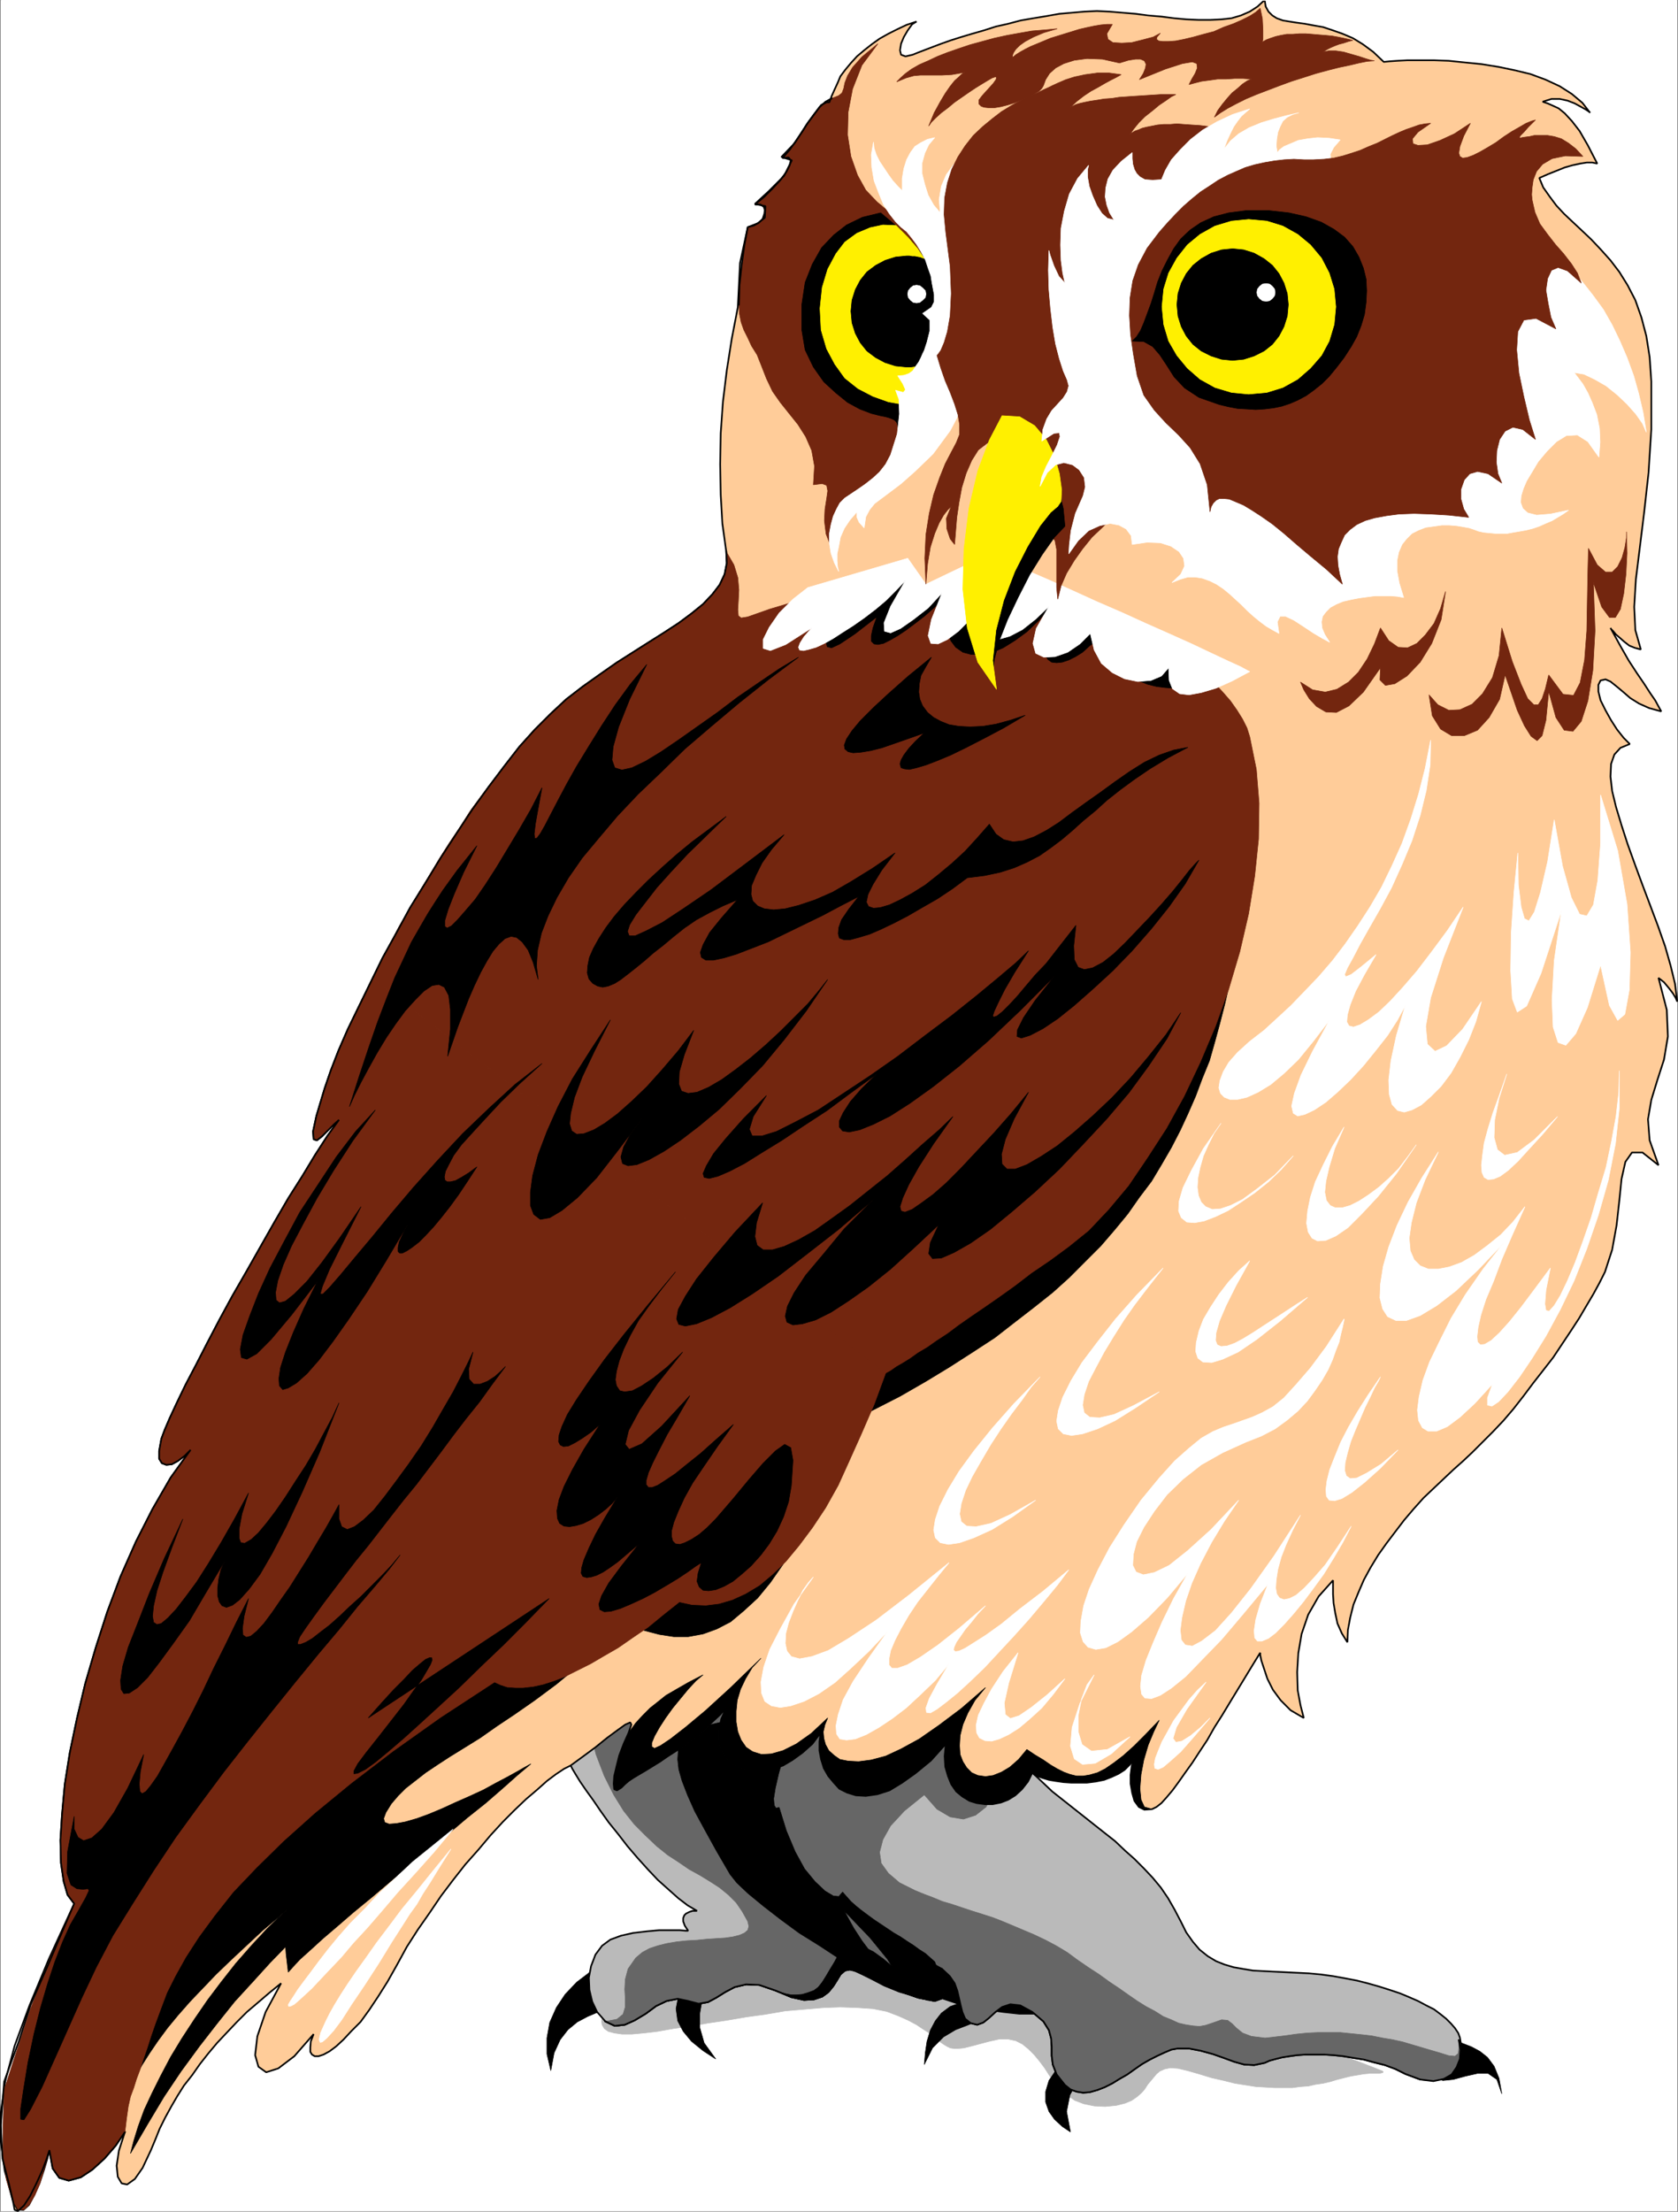 <svg xmlns="http://www.w3.org/2000/svg" width="2272.679" height="2994.206"><rect width="100%" height="100%" fill="#808080" stroke="none"/><defs><clipPath id="a"><path d="M0 0h2270.258v2992.184H0Zm0 0"/></clipPath><clipPath id="b"><path d="M14 0h2257.559v2993H14Zm0 0"/></clipPath><clipPath id="c"><path d="M0 0h2271.559v2994H0Zm0 0"/></clipPath></defs><path fill="#fff" d="M1.12 2993.144h2270.52V0H1.12Zm0 0"/><g clip-path="url(#a)" transform="translate(1.12 .96)"><path fill="#fff" fill-rule="evenodd" stroke="#fff" stroke-linecap="square" stroke-linejoin="bevel" stroke-miterlimit="10" stroke-width=".729" d="M0 2992.184h2270.52V-.961H0Zm0 0"/></g><path fill="#bababa" fill-rule="evenodd" stroke="#bababa" stroke-linecap="square" stroke-linejoin="bevel" stroke-miterlimit="10" stroke-width=".729" d="m895.417 2508.25 28.395 8.96 29.906 9.017 31.363 9.742 32.145 9.691 33.605 10.473 34.387 9.742 35.113 11.2 34.387 11.253 36.574 10.473 35.898 10.472 37.356 11.204L1300.39 2631l36.625 10.473 35.847 11.199 35.114 10.473 34.386 9.742 33.606 9.742 33.605 9.691 30.633 9.012 31.363 8.965 28.395 8.23 26.937 8.23 25.371 7.505 23.184 6.719 20.895 5.992 19.433 5.21 16.461 4.481 13.446 3.75 11.199 3.024 7.449 2.238 5.262 1.512 1.46.73 27.665 8.96 21.675 7.505 17.922 5.988 13.442 5.211 9.742 3.75 7.45 3.024 3.753 1.46.727 1.508-1.508.73-3.7.782h-12.714l-8.23.73-8.962 1.512-8.96 1.508-8.962 2.242-8.96 2.238-9.747 2.973-9.687 2.238-10.473 1.512-9.691 2.242-10.473.727-11.2 1.512h-23.187l-12.71-.73-13.442-.782-14.172-2.238-14.222-2.243-14.903-3.75-16.46-3.699-17.196-5.262-15.68-4.48-12.715-3.023-10.418-.731-7.503 1.512-6.72 2.972-4.48 3.75-3.754 4.48-3.699 4.481-4.48 5.262-3.75 5.992-4.48 5.211-5.993 5.262-7.45 5.207-8.96 3.754-11.984 3.02-14.954 1.46-14.898-.73-14.227-2.969-11.93-4.535-9.741-6.719-8.961-8.23-8.23-8.965-7.454-9.742-6.719-10.473-6.722-8.96-7.45-9.013-7.503-7.449-8.231-6.722-8.96-4.532-10.423-2.242h-11.98l-13.442 3.024-14.226 3.75-11.2 2.968-8.96 2.242-7.45.73h-5.992l-5.21-.73-4.481-2.242-3.75-2.238-4.48-3.023-4.481-3.7-5.211-4.53-5.992-4.481-8.23-5.211-8.962-5.992-11.203-5.989-13.441-5.992-15.684-5.992-18.703-3.75-21.672-1.461-22.406-.781-22.402.78-26.153 2.243-26.156 2.238-26.152 4.48-26.883 3.755-26.156 4.48-25.426 3.75-24.64 4.48-22.403 2.97-20.945 3.75-18.653 2.242-16.465 1.511h-13.441l-10.473-1.511-8.18-2.243-5.261-3.75-2.969-5.21-.73-5.262 1.46-5.992 3.02-8.23 5.942-6.72 7.5-7.453 8.964-7.5 11.2-7.504 13.441-7.449 14.953-7.504 16.41-5.992 17.196-5.988 32.144-11.985 22.403-14.953 11.984-16.465 2.969-18.703-7.45-20.945-16.464-23.184-27.664-24.695zm0 0"/><path fill-rule="evenodd" stroke="#000" stroke-linecap="square" stroke-linejoin="bevel" stroke-miterlimit="10" stroke-width=".729" d="m1950.39 2755.934 14.953 5.261 14.172 4.48 13.441 5.212 11.254 5.992 10.418 8.23 8.96 11.985 6.724 16.465 3.75 20.941-6.72-19.434-11.933-8.23h-14.223l-16.41 3.75-16.465 4.48-14.171 1.461-11.2-5.21-7.504-16.465-2.238-18.704v-11.98l2.238-7.504 3.75-2.969 4.481-.73 2.973.73 3.02 1.512zm-605.922-107.743-20.164-7.503-17.922-5.208-15.735-3.023-14.171-.73-11.93.73-10.473 1.512-9.742 3.75-5.941 4.48-5.262 5.992-2.238 5.993v7.449l1.511 6.773 4.48 7.45 5.99 8.234 9.69 7.5 11.204 7.504 14.222 6.719 17.922 5.992 19.434 5.21 22.402 3.75 21.676 2.973 20.89 2.29h19.434l17.922-2.29 12.71-2.972 8.962-4.48 3.754-5.99-2.969-8.233-9.746-10.473-18.648-11.98-29.18-14.954zm0 0"/><path fill="none" stroke="#000" stroke-linecap="square" stroke-linejoin="bevel" stroke-miterlimit="10" stroke-width="2.24" d="m1344.468 2648.191-20.164-7.503-17.922-5.208-15.735-3.023-14.171-.73-11.93.73-10.473 1.512-9.742 3.75-5.941 4.48-5.262 5.992-2.238 5.993v7.449l1.511 6.773 4.48 7.45 5.99 8.234 9.69 7.5 11.204 7.504 14.222 6.719 17.922 5.992 19.434 5.21 22.402 3.75 21.676 2.973 20.89 2.29h19.434l17.922-2.29 12.71-2.972 8.962-4.48 3.754-5.99-2.969-8.233-9.746-10.473-18.648-11.98-29.18-14.954zm0 0"/><path fill-rule="evenodd" stroke="#000" stroke-linecap="square" stroke-linejoin="bevel" stroke-miterlimit="10" stroke-width=".729" d="m819.976 2657.934-20.164 11.203-18.704 14.222-15.68 16.465-11.933 17.973-8.96 20.164-3.75 20.996v21.672l5.21 22.457 4.48-23.969 8.231-17.922 10.473-13.492 12.71-10.473 14.173-7.503 14.222-5.989 14.172-2.972 12.711-2.97 11.203-2.237 8.961-2.293 5.992-2.97 1.457-5.265-2.238-6.719-8.18-9.742-14.222-13.441zm127.75 11.933-18.653 17.242-10.472 16.465-2.97 15.684 2.24 16.46 7.452 14.223 11.2 13.497 15.683 12.71 17.191 11.204-15.68-21.676-5.991-20.942v-18.707l3.02-17.242 4.48-13.441 2.972-11.985-1.511-8.23zm372.097 38.918-17.922 2.238-14.953 5.262-11.984 8.961-8.18 10.473-6.719 12.715-4.535 15.003-2.238 14.954-1.46 16.46 11.202-22.453 14.953-14.953 16.41-9.742 15.684-5.992 12.711-5.211 7.504-5.988v-9.016zm129.989 74.086-17.922 17.191-11.2 16.465-4.48 15.004v14.223l4.48 12.715 7.45 10.472 10.472 9.743 11.2 7.449-5.207-27.664 4.48-22.457 9.687-17.192 11.204-13.496 8.23-10.472 2.242-6.72-8.234-3.75zm0 0"/><path fill="#bababa" fill-rule="evenodd" stroke="#bababa" stroke-linecap="square" stroke-linejoin="bevel" stroke-miterlimit="10" stroke-width=".729" d="m772.929 2390.035 2.242 4.48 4.48 7.505 5.938 9.69 8.234 11.981 9.742 13.497 9.692 14.222 11.2 15.684 12.71 15.734 12.715 16.461 13.441 15.684 14.172 15.734 13.442 14.223 14.222 12.71 13.442 11.985 12.714 9.742 12.711 7.45h-5.992l-4.48 1.511-4.48 2.242-2.243 2.239-1.508 3.753v4.481l2.239 5.988 4.48 6.723h-2.969l-8.23-.73h-28.395l-16.414 1.511-18.703 2.242-16.41 3.7-14.223 5.261-11.203 8.23-8.96 11.985-5.993 15.68-2.969 15.734.73 16.465 3.75 15.734 6.72 14.172 11.203 12.762 12.71 5.992 13.446-1.512 13.441-5.988 14.953-8.965 14.168-10.468 14.227-6.774 14.95-2.972 14.171 2.972 14.223 3.75 12.66-2.238 11.203-5.992 11.984-7.504 12.711-6.719 15.684-3.754 17.922.781 21.672 7.453 21.675 9.012 17.192 3.75 13.441-.781 11.203-3.75 8.23-5.992 6.723-8.23 5.207-8.235 4.481-7.45 5.992-5.261 6.723-1.457 8.23 1.457 9.692 4.48 12.71 5.993 16.415 8.23 20.16 9.016 25.426 8.96 22.402 4.481 10.473-3.754 2.242-8.96-2.973-11.2-4.48-11.984-3.75-8.23v-3.755l8.23 4.485 10.422 9.742 6.773 9.742 3.7 10.473 2.238 9.687 2.242 9.746 2.238 8.961 3.754 9.012 7.45 5.992 8.96 2.239 8.231-3.02 7.504-5.992 8.96-8.23 8.962-6.723 11.203-3.75 13.441 1.511 16.41 8.961 14.954 12.762 7.503 11.934 2.97 11.254.73 11.199v11.984l1.507 11.98 5.211 13.446 11.254 14.223 7.45 5.992 8.234 3.02 8.96 1.46 8.962-.73 10.472-2.969 9.688-3.754 10.473-5.262 9.691-5.992 10.473-5.988 10.472-7.453 9.692-6.719 10.468-5.992 10.473-5.262 9.691-4.48 8.961-3.754 8.235-1.508h15.68l15.683 3.02 16.461 4.48 14.953 5.262 14.172 5.21 13.441 3.75 13.442.731 14.226-2.969 6.72-3.023 8.23-2.238 8.96-2.243 9.692-1.507 10.473-1.461 11.203-.782h25.422l12.66.782 13.445 1.46 13.492 2.29 14.172 2.242 13.442 3.699 14.953 3.75 14.172 5.262 13.492 6.722 20.164 7.5 17.922 1.461 14.172-2.968 11.253-6.723 7.45-10.473 3.75-11.98 1.46-12.715-2.242-13.492-2.238-5.992-4.48-6.723-5.211-5.988-6.723-6.723-7.5-5.992-8.96-6.719-10.423-5.262-11.254-5.992-11.93-5.21-12.714-5.262-13.442-4.481-14.168-4.48-15.734-4.48-14.902-3.755-15.735-3.02-16.41-2.968-16.414-2.242-16.46-1.512-15.684-.727-15.68-.78-14.953-.731-14.227-.73-14.898-.782-13.442-2.238-12.714-2.243-12.711-3.75-11.203-4.48-11.2-6.723-11.203-8.96-8.96-10.524-9.012-12.715-7.45-14.949-8.234-15.734-8.961-15.684-9.691-14.223-11.2-13.496-11.984-12.71-12.71-12.712-12.661-11.203-13.442-12.765-14.226-11.2-14.168-11.203-14.227-11.254-14.168-11.199-14.226-11.254-14.168-11.203-13.442-12.71-13.496-12.716 5.262-31.465v-29.906l-5.992-27.719-10.473-26.152-15.68-24.695-19.433-22.457-23.133-20.945-26.883-18.704-29.906-17.972-32.144-14.953-34.336-12.715-35.895-11.25-35.117-8.965-38.813-6.77-37.355-5.21-38.867-2.97-36.63-.78-36.573 1.507-35.895 4.48-32.875 5.993-31.363 8.234-28.395 10.469-25.425 12.715-22.403 15.734-17.926 17.922-13.441 20.996-8.23 22.453-3.7 25.426 2.243 28.445 8.18 29.907 14.222 33.656zm0 0"/><path fill="none" stroke="#000" stroke-linecap="square" stroke-linejoin="bevel" stroke-miterlimit="10" stroke-width="2.24" d="m772.929 2390.035 2.242 4.48 4.48 7.505 5.938 9.69 8.234 11.981 9.742 13.497 9.692 14.222 11.2 15.684 12.71 15.734 12.715 16.461 13.441 15.684 14.172 15.734 13.442 14.223 14.222 12.71 13.442 11.985 12.714 9.742 12.711 7.45h-5.992l-4.48 1.511-4.48 2.242-2.243 2.239-1.508 3.753v4.481l2.239 5.988 4.48 6.723h-2.969l-8.23-.73h-28.395l-16.414 1.511-18.703 2.242-16.41 3.7-14.223 5.261-11.203 8.23-8.96 11.985-5.993 15.68-2.969 15.734.73 16.465 3.75 15.734 6.72 14.172 11.203 12.762 12.71 5.992 13.446-1.512 13.441-5.988 14.953-8.965 14.168-10.468 14.227-6.774 14.95-2.972 14.171 2.972 14.223 3.75 12.66-2.238 11.203-5.992 11.984-7.504 12.711-6.719 15.684-3.754 17.922.781 21.672 7.453 21.675 9.012 17.192 3.75 13.441-.781 11.203-3.75 8.23-5.992 6.723-8.23 5.207-8.235 4.481-7.45 5.992-5.261 6.723-1.457 8.23 1.457 9.692 4.48 12.71 5.993 16.415 8.23 20.16 9.016 25.426 8.96 22.402 4.481 10.473-3.754 2.242-8.96-2.973-11.2-4.48-11.984-3.75-8.23v-3.755l8.23 4.485 10.422 9.742 6.773 9.742 3.7 10.473 2.238 9.687 2.242 9.746 2.238 8.961 3.754 9.012 7.45 5.992 8.96 2.239 8.231-3.02 7.504-5.992 8.96-8.23 8.962-6.723 11.203-3.75 13.441 1.511 16.41 8.961 14.954 12.762 7.503 11.934 2.97 11.254.73 11.199v11.984l1.507 11.98 5.211 13.446 11.254 14.223 7.45 5.992 8.234 3.02 8.96 1.46 8.962-.73 10.472-2.969 9.688-3.754 10.473-5.262 9.691-5.992 10.473-5.988 10.472-7.453 9.692-6.719 10.468-5.992 10.473-5.262 9.691-4.48 8.961-3.754 8.235-1.508h15.68l15.683 3.02 16.461 4.48 14.953 5.262 14.172 5.21 13.441 3.75 13.442.731 14.226-2.969 6.72-3.023 8.23-2.238 8.96-2.243 9.692-1.507 10.473-1.461 11.203-.782h25.422l12.66.782 13.445 1.46 13.492 2.29 14.172 2.242 13.442 3.699 14.953 3.75 14.172 5.262 13.492 6.722 20.164 7.5 17.922 1.461 14.172-2.968 11.253-6.723 7.45-10.473 3.75-11.98 1.46-12.715-2.242-13.492-2.238-5.992-4.48-6.723-5.211-5.988-6.723-6.723-7.5-5.992-8.96-6.719-10.423-5.262-11.254-5.992-11.93-5.21-12.714-5.262-13.442-4.481-14.168-4.48-15.734-4.48-14.902-3.755-15.735-3.02-16.41-2.968-16.414-2.242-16.46-1.512-15.684-.727-15.68-.78-14.953-.731-14.227-.73-14.898-.782-13.442-2.238-12.714-2.243-12.711-3.75-11.203-4.48-11.2-6.723-11.203-8.96-8.96-10.524-9.012-12.715-7.45-14.949-8.234-15.734-8.961-15.684-9.691-14.223-11.2-13.496-11.984-12.71-12.71-12.712-12.661-11.203-13.442-12.765-14.226-11.2-14.168-11.203-14.227-11.254-14.168-11.199-14.226-11.254-14.168-11.203-13.442-12.71-13.496-12.716 5.262-31.465v-29.906l-5.992-27.719-10.473-26.152-15.68-24.695-19.433-22.457-23.133-20.945-26.883-18.704-29.906-17.972-32.144-14.953-34.336-12.715-35.895-11.25-35.117-8.965-38.813-6.77-37.355-5.21-38.867-2.97-36.63-.78-36.573 1.507-35.895 4.48-32.875 5.993-31.363 8.234-28.395 10.469-25.425 12.715-22.403 15.734-17.926 17.922-13.441 20.996-8.23 22.453-3.7 25.426 2.243 28.445 8.18 29.907 14.222 33.656zm0 0"/><path fill="none" stroke="#000" stroke-linecap="square" stroke-linejoin="bevel" stroke-miterlimit="10" stroke-width="2.24" d="m819.976 2736.5 12.71 5.992 13.446-1.512 13.441-5.988 14.953-8.965 14.168-10.468 14.227-6.774 14.95-2.972 14.171 2.972 14.223 3.75 12.66-2.238 11.203-5.992 11.984-7.504 12.711-6.719 15.684-3.754 17.922.781 21.672 7.453 21.675 9.012 17.192 3.75 13.441-.781 11.203-3.75 8.23-5.992 6.723-8.23 5.207-8.235 4.481-7.45 5.992-5.261 6.723-1.457 8.23 1.457 9.692 4.48 12.71 5.993 16.415 8.23 20.16 9.016 25.426 8.96 22.402 4.481 10.473-3.754 2.242-8.96-2.973-11.2-4.48-11.984-3.75-8.23v-3.755l8.23 4.485"/><path fill="#666" fill-rule="evenodd" stroke="#666" stroke-linecap="square" stroke-linejoin="bevel" stroke-miterlimit="10" stroke-width=".729" d="m819.976 2736.5 12.71 5.992 13.446-1.512 13.441-5.988 14.953-8.965 14.168-10.468 14.227-6.774 14.95-2.972 14.171 2.972 14.223 3.75 12.66-2.238 11.203-5.992 11.984-7.504 12.711-6.719 15.684-3.754 17.922.781 21.672 7.453 21.675 9.012 17.192 3.75 13.441-.781 11.203-3.75 8.23-5.992 6.723-8.23 5.207-8.235 4.481-7.45 5.992-5.261 6.723-1.457 8.23 1.457 9.692 4.48 12.71 5.993 16.415 8.23 20.16 9.016 25.426 8.96 22.402 4.481 10.473-3.754 2.242-8.96-2.973-11.2-4.48-11.984-3.75-8.23v-3.755l8.23 4.485-19.433-12.715-17.922-11.984-14.954-10.47-14.222-9.741-12.66-8.235-10.473-7.449-10.469-5.992-9.691-5.992-8.235-5.211-6.718-4.532-6.723-2.968-6.719-3.024-3.754-2.968-5.988-1.512-5.21-2.238-5.993-1.512-14.172-8.23-17.922-20.165-18.703-28.445-17.195-34.441-14.95-35.895-8.964-35.95-3.696-31.417 7.45-25.422 2.238-11.984-5.207-11.204-11.984-11.98-16.41-11.984-19.434-10.473-23.188-9.742-24.64-7.45-25.375-5.261-24.696-2.242-23.914 1.511-20.89 4.48-17.192 9.743-11.933 14.223-6.719 19.433v26.938l8.18 32.195 11.199 29.176 12.715 25.426 13.441 21.726 14.223 17.922 15.683 15.734 14.95 14.223 14.953 11.984 14.902 9.692 14.223 9.742 14.953 8.23 13.441 8.235 12.711 8.23 11.934 9.743 10.472 10.472 8.18 11.98 7.5 13.446 1.512 6.719-1.512 5.261-4.48 3.754-6.72 2.97-8.96 2.237-10.473 1.512-11.203.73-12.71.782-14.173 1.457-14.222.781-13.442 1.461-13.441 2.293-11.984 2.969-11.204 3.75-9.691 5.21-8.96 7.505-10.47 14.953-3.754 14.222-.726 13.493.726 12.71v11.204l-2.968 9.742-8.23 6.723zm0 0"/><path fill="#666" fill-rule="evenodd" stroke="#666" stroke-linecap="square" stroke-linejoin="bevel" stroke-miterlimit="10" stroke-width=".729" d="m1349.675 2370.55.785 30.688-4.484 26.207-10.47 18.703-14.226 11.2-16.41 5.265-17.922-2.972-17.922-10.524-17.195-19.433-26.883 21.726-18.703 20.164-10.473 18.703-4.48 17.246 2.242 14.95 9.742 13.496 14.899 12.71 20.945 10.473 12.711 5.211 11.934 4.48 12.71 5.263 12.712 3.75 13.445 4.48 13.441 4.48 14.223 4.48 14.172 4.536 13.441 5.211 14.223 5.988 14.172 5.992 14.222 5.993 15.684 7.449 14.168 7.504 14.953 8.96 14.172 10.473 14.223 9.743 14.953 9.742 13.441 9.742 13.442 8.96 12.714 8.962 11.93 8.234 11.984 7.5 12.66 6.723 10.473 6.719 11.2 4.535 9.742 4.48 9.691 2.239 9.742 1.511 8.961.73 8.18-1.511 8.96-2.969 12.716-4.48 8.23.73 5.992 4.48 5.938 5.989 8.234 6.723 11.98 4.48 18.653 2.293 26.156-3.023 15.68-2.239 14.953-1.511 14.953-.73h29.856l14.949 1.51 14.226 1.458 13.442 1.512 14.953 3.023 13.441 2.238 13.442 2.973 12.71 3.75 12.66 3.75 12.716 3.754 12.71 3.695 11.93 3.754 8.235.73 4.48-3.699.781-7.504v-10.472l2.239 12.71-.782 12.716-4.48 11.254-6.719 9.69-10.472 5.99-14.172 3.023-17.922-2.243-20.164-7.5-13.492-6.722-14.172-5.262-14.953-3.75-13.442-3.7-14.172-2.241-13.492-2.29-13.445-1.46-12.66-.782h-25.422l-11.203.782-10.473 1.46-9.691 1.508-8.961 2.243-8.23 2.238-6.72 3.023-14.226 2.969-13.442-.73-13.44-3.75-14.173-5.211-14.953-5.262-16.46-4.48-15.685-3.02h-15.68l-8.234 1.508-8.96 3.754-9.692 4.48-10.473 5.262-10.468 5.992-9.692 6.719-10.472 7.453-10.473 5.988-9.691 5.992-10.473 5.262-9.688 3.754-10.472 2.969-8.961.73-8.961-1.46-8.234-3.02-7.45-5.992-11.254-14.223-5.21-13.445-1.508-11.98v-11.985l-.73-11.2-2.97-11.253-7.503-11.934-14.954-12.762-16.41-8.96-13.441-1.512-11.203 3.75-8.961 6.722-8.961 8.23-7.504 5.993-8.23 3.02-8.961-2.239-7.45-5.992-3.754-9.012-2.238-8.96-2.242-9.747-2.238-9.687-3.7-10.473-6.773-9.742-10.422-9.742-20.941-13.446-17.922-11.253-14.172-7.45-11.254-5.992-11.203-5.262-10.418-6.718-11.984-8.235-14.954-10.468-12.71-11.254-8.18-6.723-4.48-3.75-1.512-1.461v6.723l-.73 4.48-2.24.73-3.753-2.242-6.719-4.48-7.504-6.719-8.96-9.746-10.418-9.742-11.204-11.2-10.472-12.714-11.2-13.492-10.472-13.442-10.473-14.953-9.691-14.222-8.23-13.497-7.454-13.441-4.48-11.98-3.02-11.254v-11.934l1.512-11.98 3.75-11.985 5.937-13.492 8.235-12.715 8.96-13.441 10.473-14.223 10.473-12.71 11.93-12.716 12.71-11.98 12.716-11.254 14.167-10.473 12.715-9.691 12.711-8.23 10.422-5.993 11.98-4.535 11.934-1.457 14.223 1.457 14.953 4.535 14.898 6.719 15.735 9.742 15.683 10.473 16.41 11.984 15.684 11.93 14.223 12.715 13.441 12.761 12.711 11.203 11.203 11.255 8.961 8.96 5.992 7.45 4.48 4.535zm0 0"/><path fill-rule="evenodd" stroke="#000" stroke-linecap="square" stroke-linejoin="bevel" stroke-miterlimit="10" stroke-width=".729" d="m1081.464 2315.95-11.2 33.656-8.96 27.718-6.723 23.914-4.48 19.485-2.239 14.222.727 8.961 2.242 3.754 4.48-.781 9.743 31.469 11.93 28.394 12.714 23.235 14.172 17.195 13.492 12.71 11.203 6.72 7.45.78 5.21-5.988 5.262 5.989 5.992 6.723 6.72 5.992 7.448 5.992 8.965 6.719 8.23 5.992 26.884 17.976 8.96 5.207 8.961 5.993 8.235 5.261 8.23 5.993 8.18 5.21 6.773 5.993 5.938 5.261 7.504 19.434 3.7 14.223.78 8.96-1.511 5.993-3.75 2.238-4.48.781h-5.942l-5.992.73-22.403-11.253-20.215-14.953-17.14-17.973-15.735-18.703-13.441-17.926-11.2-17.242-7.452-13.441-5.262-9.747 35.117 36.68 23.184 28.445 11.93 18.707 2.242 10.47-5.211 4.484-11.93-2.243-17.195-6.722-22.403-11.25-23.183-14.227-26.157-17.191-27.609-17.192-25.426-18.707-23.183-17.972-20.895-17.196-14.953-14.222-8.96-11.254-18.704-32.145-15.684-28.445-13.441-24.695-9.688-21.727-7.503-19.434-4.48-15.734-1.462-13.441.73-11.254 2.97-9.692 5.992-7.5 8.234-6.722 11.2-5.262 12.714-5.992 15.68-3.7 17.922-4.53 19.433-3.7 35.844-6.773 23.187-3.75 12.711-1.461h5.211v1.46l-2.969.782-3.753 1.512zm0 0"/><path fill="#fc9" fill-rule="evenodd" d="m1280.956 2360.86-20.164 22.456-20.941 17.192-17.922 12.715-17.195 10.468-16.41 5.262-15.684 2.242-13.442-.781-11.98-3.7-10.473-5.26-7.453-8.231-7.45-8.965-5.991-10.469-3.75-11.984-2.242-11.985v-11.98l1.511-11.985-11.199 15.004-13.441 11.934-13.496 9.742-12.66 7.5-13.442 4.48-13.492 2.243h-13.446l-11.199-2.242-11.203-3.75-8.96-5.993-6.72-8.23-5.21-9.691-3.024-11.254v-13.442l3.023-15.004 6.72-15.683-8.231 9.691-9.743 9.012-9.69 8.96-9.692 9.747-11.254 7.5-10.418 8.18-10.473 6.773-10.473 6.723-9.69 6.718-9.743 5.993-9.688 5.992-8.964 5.262-7.5 4.48-6.723 4.48-5.207 4.48-4.48 4.481-5.993 3.75-3.754-1.507-.726-7.454.726-10.472 3.024-12.711 3.75-15.004 5.941-15.684 6.719-15.004 3.754-11.203-1.512-2.968-6.723 2.968-10.418 7.504-14.222 10.473-15.684 12.71-17.191 12.716-16.414 11.98-8.961 4.48-11.254 7.505-11.93 8.96-13.441 11.985-14.953 12.71-15.684 14.954-15.68 15.734-16.464 17.922-16.41 19.485-17.922 20.214-16.465 20.946-16.414 21.672-15.73 23.238-15.684 22.402-14.903 23.238-13.492 24.696-12.66 22.453-12.711 20.164-11.984 17.973-11.93 16.464-12.715 12.711-10.473 11.254-9.687 8.961-8.965 6.723-8.23 4.48-6.72 2.242h-5.21l-3.75-2.242-2.242-3.699v-5.992l.73-8.23 3.75-9.743-26.152 29.906-21.676 16.461-16.41 5.262-10.473-7.5-4.48-15.683 2.968-25.477 11.204-32.926 20.941-38.867-15.68 12.711-15.683 13.441-14.953 12.715-14.223 14.223-13.441 14.223-12.711 13.492-11.934 14.226-11.2 14.223-10.472 14.953-11.203 14.223-8.96 14.222-8.231 14.172-8.23 15.004-7.454 14.953-5.992 14.953-5.938 14.223-11.254 23.965-10.418 14.953-10.472 7.504-7.453-1.512-5.262-8.96-1.508-15.005 3.02-20.214 8.23-25.426-12.71 18.703-14.954 17.246-16.41 14.953-15.734 10.473-16.41 4.48-12.715-3.754-8.961-12.71-4.48-24.696-3.75 11.984-5.942 15.735-8.23 17.922-8.231 16.46-8.235 12.715-8.18 7.5-4.48-1.507-2.293-11.985-.726-22.402-.73-30.688.73-38.918 3.75-47.152 8.96-54.601 14.954-62.153 23.133-69.554 32.875-77.11-8.961-11.93-5.211-17.972-3.75-25.426-.73-30.687 2.238-35.168 3.699-40.43 6.773-42.668 9.692-46.371 11.203-47.149 14.222-48.609 15.68-48.664 17.926-47.879 20.89-47.152 22.454-44.125 24.644-42.672 26.883-37.406-8.23 8.23-8.961 6.723-8.18 4.48-7.504.781-5.988-2.242-3.7-5.992v-10.473l2.97-16.46 4.48-11.985 6.718-15.734 9.747-20.946 11.93-24.695 14.171-26.934 14.953-29.175 16.461-31.418L314.917 1754l19.434-33.711 18.652-32.926 18.703-32.926 18.652-32.148 19.434-30.684 17.195-28.449 16.461-25.422 15.684-21.726-6.723 5.992-16.46 16.46-6.723 5.263-4.48-1.508-.731-10.473 4.48-20.945 11.203-37.406 8.23-23.97 10.423-26.933 12.71-29.176 14.954-30.687 15.683-32.145 16.461-33.71 18.653-33.657 18.703-34.437 20.894-33.657 20.942-34.437 20.894-32.148 21.672-32.926 21.676-29.957 20.89-27.664 20.946-26.938 20.89-23.238 20.946-20.941 21.672-20.165 22.406-17.246 23.183-16.46 22.403-15.684 44.804-28.445 20.164-12.715 19.434-12.711 17.191-12.766 15.684-12.71 12.711-13.442 9.742-12.715 6.723-14.223 2.969-15.004-.73-15.683-5.263-38.188-2.238-38.918-.73-41.16.73-41.887 3.02-42.62 5.21-42.669 6.723-42.672 8.23-42.617 10.473-40.43 11.204-39.648 14.167-37.406 14.227-35.168 15.68-32.926 17.195-29.176 19.379-26.207 19.434-22.457.78-6.718 1.462-7.504 3.02-8.23 3.699-8.231 4.48-9.746 3.75-8.961 6.723-8.961 7.504-9.012 8.18-8.96 9.741-8.235 10.418-8.23 10.473-7.5 11.984-6.723 11.93-5.993 12.711-5.992 13.445-4.48-5.992 3.754-5.941 8.23-5.262 8.961-3.75 9.012-1.46 8.96 1.46 5.993 5.992 2.242 9.742-2.242 7.45-3.02 9.691-3.699 9.742-3.754 11.93-4.48 12.715-4.531 14.222-4.48 14.899-4.481 15.734-4.48 16.414-5.263 16.461-3.699 17.14-4.531 17.196-2.973 17.922-2.968 17.191-3.024 17.196-1.508 16.41-1.46 17.195-.782 17.192.781 17.191 1.461 17.926 1.508 17.191 2.242 17.922 1.512 17.191 2.238 16.415 1.512 16.464.73h16.41l14.954-.73 13.441-1.512 12.711-3.75 11.984-5.21 10.418-6.774L1712.815 0l1.457 8.96 3.75 6.774 5.262 5.211 5.942 3.75 8.23 2.973 8.961 1.508 9.742 1.512 11.203 1.511 11.93 2.239 12.715 2.242 13.441 4.48 12.711 4.48 14.172 5.993 13.441 8.23 14.223 10.473 14.172 13.492 7.504-.781 10.418-.727 14.223-.73h35.847l20.16.73 21.676 2.239 22.453 2.242 23.133 3.75 21.676 4.48 21.672 5.262 20.164 7.45 19.433 9.015 16.41 10.472 14.223 11.93 10.473 13.492-1.512-1.507-4.48-2.973-6.719-3.75-8.234-4.48-9.692-3.75-10.469-2.243h-11.203l-11.984 3.754 6.723 2.238 6.718 2.97 8.235 3.753 8.23 6.719 9.692 10.472 10.472 13.493 11.2 19.433 12.714 24.696-6.722-1.457h-7.45l-9.011 1.457-10.422 2.242-10.473 3.02-11.199 4.484-11.203 4.48-11.985 5.262 5.262 12.71 8.961 12.712 8.965 11.984 10.469 11.203 11.933 11.254 11.98 11.2 12.661 11.984 12.715 13.441 13.441 15.004 11.985 15.684 11.199 17.972 10.472 20.215 8.18 23.184 6.723 25.426 4.48 28.445 2.238 32.93v65.125l-3.699 58.351-5.992 53.871-5.992 48.66-5.207 41.89-2.242 37.407 1.511 31.418 7.45 26.207-8.23-2.242-7.45-3.023-6.723-5.207-5.992-5.262-5.21-4.48-3.75-4.481-2.97-2.973-.78-1.508 12.71 23.184 11.934 20.941 11.25 17.246 9.691 14.172 8.234 12.766 6.72 9.691 4.48 8.23 3.754 6.774-16.465-4.535-13.442-5.988-11.984-7.453-10.418-9.012-8.965-7.45-7.5-5.991-6.723-2.97-6.718 1.458-2.969 5.992v8.961l2.969 11.984 6.718 13.493 7.504 13.441 8.18 12.71 8.961 11.255 8.23 8.234-12.71 5.207-8.18 9.016-4.48 12.71-.782 17.196 2.238 19.484 5.262 21.672 7.453 24.696 8.23 25.476 9.692 26.938 10.473 28.394 10.472 27.719 10.418 27.664 9.743 27.715 7.453 26.156 5.988 24.696 2.973 23.964-2.243-5.261-3.699-5.993-4.48-5.937-3.75-4.531-3.754-4.485-3.695-2.968-3.024-2.239-.73-.781 11.203 43.398 1.512 35.95-5.266 31.414-8.961 27.668-8.23 26.933-4.48 26.207 2.241 28.446 11.98 33.656-21.671-17.191h-14.223l-8.96 12.71-5.212 23.188-2.968 29.176-3.754 33.707-5.993 32.926-9.687 29.906-7.504 14.953-8.18 15.004-9.742 16.465-9.691 16.465-11.203 17.19-11.98 17.977-11.93 17.922-13.446 17.243-13.441 17.195-13.492 17.973-13.442 17.195-13.441 15.734-14.172 14.953-27.664 27.664-12.715 11.985-12.66 11.25-13.492 12.715-13.442 12.71-14.172 13.442-13.441 15.008-12.715 14.949-11.98 15.684-11.934 15.734-11.2 15.734-10.472 17.192-8.96 16.465-7.45 17.19-6.723 16.466-4.48 17.976-3.024 16.461-.726 16.465-7.504-11.984-5.938-13.442-3.023-14.222-2.242-13.492-.727-11.985v-18.703l-19.433 21.727-14.172 24.695-8.961 26.203-4.48 26.156-1.512 25.477.73 24.695 3.75 20.164 4.48 17.242-17.921-10.468-13.442-13.496-10.472-14.223-7.504-14.953-4.48-13.492-3.7-11.204-1.508-7.503v-2.97l-9.691 15.684-10.473 17.243-10.472 17.195-10.473 17.191-10.418 17.246-10.473 16.465-9.742 17.192-10.422 15.734-9.742 14.953-9.691 13.492-8.961 12.715-8.23 11.2-8.231 9.746-6.723 7.449-6.719 5.261-5.992 2.97-10.422.78-7.5-3.75-5.992-8.23-2.973-10.473-2.238-12.715v-11.98l1.512-11.984 2.969-10.473-5.211 8.234-7.5 7.5-8.18 5.211-9.746 4.48-9.688 3.75-11.203 2.243-11.984 1.512h-21.672l-10.418-.73-10.473-1.513-8.96-1.511-7.504-2.239-6.723-2.242-5.207-2.238-3.024-2.973-5.937 11.934-8.234 10.473-8.961 8.23-9.692 5.992-9.742 3.75-11.2 2.242h-10.472l-11.203-1.511-9.691-2.97-9.743-5.991-8.18-6.723-6.773-9.742-4.48-11.203-3.7-12.711-.78-14.223zm0 0"/><g clip-path="url(#b)" transform="translate(1.12 .96)"><path fill="none" stroke="#fc9" stroke-linecap="square" stroke-linejoin="bevel" stroke-miterlimit="10" stroke-width=".729" d="m1279.836 2359.898-20.164 22.457-20.942 17.192-17.921 12.715-17.196 10.468-16.41 5.262-15.683 2.242-13.442-.78-11.98-3.7-10.473-5.262-7.453-8.23-7.45-8.965-5.992-10.469-3.75-11.984-2.242-11.985v-11.98l1.512-11.984-11.2 15.003-13.44 11.934-13.497 9.742-12.66 7.5-13.441 4.48-13.492 2.243h-13.446l-11.199-2.242-11.203-3.75-8.961-5.992-6.719-8.231-5.21-9.691-3.024-11.254v-13.442l3.023-15.004 6.719-15.683-8.23 9.691-9.743 9.012-9.691 8.96-9.691 9.747-11.254 7.5-10.418 8.18L913 2370.37l-10.473 6.723-9.691 6.719-9.742 5.992-9.688 5.992-8.965 5.262-7.5 4.48-6.722 4.48-5.207 4.481-4.48 4.48-5.993 3.75-3.754-1.507-.726-7.453.726-10.473 3.024-12.711 3.75-15.004 5.941-15.684 6.719-15.003 3.754-11.204-1.512-2.968-6.723 2.968-10.418 7.504-14.222 10.473-15.684 12.71-17.191 12.716-16.414 11.98-8.961 4.48-11.254 7.505-11.93 8.96-13.441 11.985-14.953 12.71-15.684 14.954-15.68 15.734-16.465 17.922-16.41 19.485-17.922 20.214-16.464 20.946-16.415 21.672-15.73 23.238-15.684 22.402-14.902 23.239-13.492 24.695-12.66 22.453-12.711 20.164-11.985 17.973-11.93 16.465-12.714 12.71-10.473 11.254-9.687 8.961-8.965 6.723-8.23 4.48-6.72 2.243h-5.21l-3.75-2.243-2.242-3.699v-5.992l.73-8.23 3.75-9.743-26.152 29.907-21.676 16.46-16.41 5.262-10.473-7.5-4.48-15.683 2.968-25.477 11.203-32.926 20.942-38.867-15.68 12.711-15.683 13.441-14.954 12.715L319.008 2737l-13.442 14.223-12.71 13.492-11.934 14.226-11.2 14.223-10.472 14.953-11.203 14.223-8.961 14.222-8.23 14.172-8.231 15.004-7.453 14.953-5.992 14.954-5.938 14.222-11.254 23.965-10.418 14.953-10.472 7.504-7.453-1.512-5.262-8.96-1.508-15.004 3.02-20.215 8.23-25.426-12.71 18.703-14.954 17.246-16.41 14.953-15.735 10.473-16.41 4.48-12.715-3.754-8.96-12.71-4.481-24.696-3.75 11.985-5.941 15.734-8.23 17.922-8.231 16.46-8.235 12.716-8.18 7.5-4.48-1.508-2.293-11.985-.726-22.402-.73-30.687.73-38.918 3.75-47.153 8.96-54.601 14.954-62.153 23.132-69.554 32.875-77.11-8.96-11.93-5.211-17.972-3.75-25.426-.73-30.687 2.237-35.168 3.7-40.43 6.773-42.668 9.691-46.371 11.204-47.148 14.222-48.61 15.68-48.664 17.926-47.879 20.89-47.152 22.453-44.125 24.645-42.672 26.883-37.406-8.23 8.23-8.962 6.723-8.18 4.48-7.503.782-5.988-2.243-3.7-5.992v-10.473l2.97-16.46 4.48-11.985 6.718-15.734 9.746-20.946 11.93-24.695 14.172-26.933 14.953-29.176 16.461-31.418 17.922-32.926 19.433-33.71 18.653-32.927 18.703-32.925 18.652-32.149 19.434-30.683 17.195-28.45 16.461-25.422 15.684-21.726-6.723 5.992-16.46 16.461-6.724 5.262-4.48-1.508-.73-10.473 4.48-20.945 11.203-37.406 8.23-23.969 10.422-26.934 12.711-29.175 14.954-30.688 15.683-32.144 16.461-33.711 18.652-33.657 18.704-34.437 20.894-33.656 20.941-34.438 20.895-32.148 21.672-32.926 21.676-29.957 20.89-27.664 20.946-26.938 20.89-23.238 20.946-20.941 21.671-20.164 22.407-17.247 23.183-16.46 22.403-15.684 44.804-28.445 20.164-12.715 19.434-12.711 17.191-12.766 15.684-12.71 12.71-13.442 9.743-12.715 6.723-14.223 2.968-15.004-.73-15.683-5.262-38.188L975 668.734l-.73-41.16.73-41.886 3.02-42.622 5.21-42.668 6.723-42.671 8.23-42.618 10.473-40.43 11.203-39.648 14.168-37.406 14.227-35.168 15.68-32.926 17.195-29.176 19.379-26.207 19.433-22.457.782-6.718 1.46-7.504 3.02-8.23 3.7-8.231 4.48-9.746 3.75-8.961 6.722-8.961 7.504-9.012 8.18-8.96 9.742-8.235 10.418-8.23 10.473-7.5 11.984-6.723 11.93-5.993 12.71-5.992 13.446-4.48-5.992 3.754-5.941 8.23-5.262 8.961-3.75 9.012-1.461 8.96 1.46 5.993 5.993 2.242 9.742-2.242 7.45-3.02 9.69-3.699 9.743-3.754 11.93-4.48 12.715-4.531 14.222-4.48 14.899-4.481 15.734-4.48 16.414-5.262 16.461-3.7 17.14-4.531 17.196-2.973 17.922-2.968 17.191-3.024 17.196-1.508 16.41-1.46 17.195-.782 17.191.781 17.192 1.461 17.926 1.508 17.191 2.242 17.922 1.512 17.191 2.238 16.414 1.512 16.465.73h16.41l14.954-.73 13.44-1.512 12.712-3.75 11.984-5.21L1701.95 8l9.746-8.96 1.457 8.96 3.75 6.773 5.262 5.211 5.941 3.75 8.23 2.973 8.962 1.508 9.742 1.512 11.203 1.511 11.93 2.239 12.715 2.242 13.441 4.48 12.711 4.48 14.172 5.993 13.441 8.23 14.223 10.473 14.172 13.492 7.504-.781 10.418-.727 14.222-.73h35.848l20.16.73 21.676 2.239 22.453 2.242 23.133 3.75 21.676 4.48 21.672 5.262 20.164 7.45 19.433 9.015 16.41 10.473 14.223 11.93 10.473 13.491-1.512-1.507-4.48-2.973-6.72-3.75-8.234-4.48-9.691-3.75-10.469-2.243h-11.203l-11.984 3.754 6.722 2.238 6.72 2.97 8.234 3.753 8.23 6.719 9.691 10.473 10.473 13.492 11.2 19.433 12.714 24.696-6.723-1.457h-7.449l-9.011 1.457-10.422 2.242-10.473 3.02-11.2 4.484-11.202 4.48-11.985 5.262 5.262 12.71 8.96 12.712 8.966 11.984 10.469 11.203 11.933 11.254 11.98 11.2 12.66 11.984 12.716 13.441 13.441 15.004 11.984 15.684 11.2 17.972 10.472 20.215 8.18 23.184 6.723 25.426 4.48 28.445 2.238 32.93v65.125l-3.699 58.351-5.992 53.871-5.992 48.66-5.207 41.891-2.242 37.406 1.511 31.418 7.45 26.207-8.231-2.242-7.45-3.023-6.722-5.207-5.992-5.262-5.211-4.48-3.75-4.481-2.969-2.973-.781-1.508 12.71 23.184 11.935 20.941 11.25 17.247 9.691 14.171 8.234 12.766 6.72 9.691 4.48 8.23 3.753 6.774-16.464-4.535-13.442-5.988-11.984-7.453-10.418-9.012-8.965-7.45-7.5-5.991-6.723-2.97-6.718 1.458-2.97 5.992v8.961l2.97 11.984 6.718 13.493 7.504 13.441 8.18 12.711 8.96 11.254 8.231 8.234-12.71 5.207-8.18 9.016-4.48 12.71-.782 17.196 2.238 19.485 5.262 21.671 7.453 24.696 8.23 25.476 9.692 26.938 10.473 28.394 10.472 27.72 10.418 27.663 9.742 27.715 7.454 26.156 5.988 24.696 2.973 23.964-2.243-5.261-3.699-5.993-4.48-5.937-3.75-4.531-3.754-4.485-3.696-2.968-3.023-2.239-.73-.78 11.203 43.398 1.511 35.949-5.265 31.414-8.961 27.668-8.23 26.933-4.481 26.207 2.242 28.446 11.98 33.656-21.671-17.191h-14.223l-8.96 12.71-5.212 23.188-2.969 29.176-3.754 33.707-5.992 32.926-9.687 29.906-7.504 14.953-8.18 15.004-9.742 16.465-9.691 16.465-11.204 17.191-11.98 17.977-11.93 17.921L2089 1854.06l-13.441 17.195-13.493 17.973-13.441 17.195-13.441 15.734-14.172 14.953-27.664 27.664-12.715 11.985-12.66 11.25-13.493 12.715-13.44 12.71-14.173 13.442-13.441 15.008-12.715 14.949-11.98 15.684-11.934 15.734-11.2 15.734-10.472 17.192-8.96 16.465-7.45 17.191-6.723 16.465-4.48 17.976-3.024 16.461-.726 16.465-7.504-11.984-5.938-13.442-3.023-14.222-2.242-13.492-.727-11.985v-18.703l-19.433 21.727-14.172 24.695-8.961 26.203-4.48 26.156-1.512 25.477.73 24.695 3.75 20.164 4.48 17.242-17.921-10.468-13.442-13.496-10.472-14.223-7.504-14.953-4.48-13.492-3.7-11.203-1.508-7.504v-2.97l-9.691 15.684-10.473 17.243-10.473 17.195-10.472 17.191-10.418 17.246-10.473 16.465-9.742 17.192-10.422 15.734-9.742 14.953-9.692 13.492-8.96 12.715-8.23 11.2-8.231 9.746-6.723 7.449-6.719 5.262-5.992 2.968-10.422.782-7.5-3.75-5.992-8.231-2.973-10.473-2.238-12.714v-11.98l1.512-11.985 2.968-10.473-5.21 8.234-7.5 7.5-8.18 5.211-9.746 4.48-9.688 3.75-11.203 2.243-11.984 1.512h-21.672l-10.418-.73-10.473-1.512-8.96-1.512-7.505-2.238-6.722-2.243-5.207-2.238-3.024-2.973-5.937 11.934-8.235 10.473-8.96 8.23-9.692 5.992-9.742 3.75-11.2 2.243h-10.472l-11.203-1.512-9.692-2.969-9.742-5.992-8.18-6.723-6.773-9.742-4.48-11.203-3.7-12.711-.78-14.223zm0 0"/></g><path fill-rule="evenodd" stroke="#000" stroke-linecap="square" stroke-linejoin="bevel" stroke-miterlimit="10" stroke-width=".729" d="m1687.39 1194.29-3.7 28.394-4.535 27.718-3.699 28.446-5.262 26.937-5.207 26.934-5.992 26.156-6.723 26.203-6.718 24.695-7.453 26.208-9.743 23.914-8.96 23.964-10.473 23.914-10.418 22.458-11.984 23.234-13.442 23.187-13.441 22.454-16.41 21.675-15.735 22.453-17.922 21.727-18.652 21.672-20.945 20.945-21.672 21.727-22.407 20.215-25.37 20.16-26.157 20.215-26.933 20.945-29.856 19.484-31.414 20.164-32.094 19.485-35.117 20.215-36.625 18.707-38.867 19.43-14.898 46.421-16.465 41.89-17.192 38.138-17.195 32.925-17.14 29.957-17.192 24.696-17.195 20.945-18.704 17.191-17.921 15.008-18.653 9.688-18.703 6.773-20.164 3.7h-19.434l-19.433-2.97-20.16-5.261-21.676-8.961-34.332 29.957-33.656 26.937-29.856 24.696-29.176 21.672-26.882 18.703-24.645 16.465-22.402 15.734-21.672 13.441-19.434 11.985-17.195 11.199-15.68 10.523-26.883 20.946-10.472 10.472-8.961 10.473-7.453 11.984-3.02 8.23 1.512 5.212 5.988 2.238 9.692-.73 11.933-2.239 15.73-4.48 16.415-5.992 17.922-7.504 17.921-8.23 18.704-8.231 19.433-8.961 16.414-9.016 15.68-8.23 13.496-7.45 10.418-5.992 8.23-4.48-18.648 15.68-20.215 17.976-22.406 19.434-25.371 20.215-24.695 20.945-26.153 21.722-26.887 21.676-26.152 21.727-24.644 20.941-24.645 20.215-21.672 18.703-20.164 17.196-16.46 15.004-14.954 13.44-9.691 10.474-5.993 6.722-2.968-25.426-1.512-23.183.781-22.457 2.242-20.215 4.48-19.434 7.45-17.246 11.203-15.68 12.711-13.495-17.191 20.214-17.196 20.215-16.41 21.676-17.195 20.215-17.191 20.215-17.922 18.703-17.192 19.433-17.195 17.246-16.41 15.68-17.195 15.004-15.68 11.934-15.684 11.98-14.953 8.235-14.953 5.992-13.441 3.75-14.172.73-2.239-4.48 4.48-13.446 12.661-21.722 17.973-28.45 24.644-35.894 29.856-41.16 36.625-47.149 40.324-51.632 45.59-56.84 49.336-60.645 52.257-64.344 56.79-66.585 59.027-68.875 62-70.336 63.512-71.793 64.289-72.63 65.75-72.574 67.21-71.843 67.262-70.336 66.477-69.555 66.48-66.637 64.293-64.343 63.508-59.078 62.73-56.165 59.81-52.363 57.519-47.148 53.77-41.16 50.796-35.168 47.098-28.446 42.566-20.945 38.137-13.441zm0 0"/><path fill-rule="evenodd" stroke="#000" stroke-linecap="square" stroke-linejoin="bevel" stroke-miterlimit="10" stroke-width=".729" d="m287.253 2630.219-8.961 14.222-11.203 15.735-13.442 16.46-14.167 17.196-15.735 17.973-15.683 19.433-16.41 18.703-17.196 19.489-15.68 18.703-14.953 20.164-13.441 18.754-11.985 18.703-9.69 17.922-8.231 17.976-5.211 16.465-1.512 14.95 2.242 22.456 5.262 10.473 8.96-.73 10.419-9.012 11.984-16.465 12.711-22.402 12.664-26.938 11.25-28.445 5.942-14.953 8.23-15.004 8.961-16.465 10.473-16.465 11.203-16.46 12.71-17.196 14.173-17.192 16.464-18.703 17.192-17.976 17.922-18.703 19.433-18.703 21.621-20.215 21.676-20.215 23.914-20.215 23.914-20.164 26.883-21.723-23.133 17.192-22.402 20.215-22.457 21.726-20.89 22.453-21.677 24.696-19.433 24.695-18.649 24.695-17.976 26.156-17.14 26.207-14.954 24.696-13.441 25.422-11.985 23.968-10.468 22.454-8.18 22.457-5.992 19.433-4.48 17.192 23.183-39.649 22.402-37.406 23.133-34.438 24.695-33.66 23.864-30.683 23.914-29.907 24.695-26.937 23.133-25.477 23.183-23.914 23.914-21.726 21.622-20.215 21.671-18.703 20.164-17.922 20.946-15.004 17.922-14.223 17.191-12.715 12.715-11.199 7.45-9.742.78-7.504-3.75-5.21-8.234-4.481-11.2-2.239-14.171-.78-17.195.78-18.704 2.239-19.433 3.754-19.434 5.207-18.648 5.992-18.707 8.96-16.41 9.016-13.442 10.47-10.472 11.984-16.41 23.183-15.735 20.945-12.66 17.192-11.203 13.496-8.23 11.2-6.723 8.234-3.75 4.48zm0 0"/><path fill="#fff" fill-rule="evenodd" stroke="#fff" stroke-linecap="square" stroke-linejoin="bevel" stroke-miterlimit="10" stroke-width=".729" d="m610.796 2503.043-23.914 29.176-21.676 26.933-20.945 25.426-17.922 23.965-16.41 21.676-14.223 20.215-13.441 18.703-11.203 16.465-9.692 14.949-8.23 13.496-6.723 11.98-5.262 10.473-3.699 8.234-3.02 6.72-1.46 5.991-.782 3.75 1.512 3.7 2.969-.727 5.992-5.211 8.961-9.742 11.203-14.953 13.441-20.996 17.192-25.426 19.433-29.906 17.922-29.227 13.442-20.945 10.472-16.465 9.743-13.442 8.18-14.222 9.745-14.953 11.93-19.485zm-220.438 211.004.782 2.238 2.972-.726 4.48-2.293 5.99-5.211 8.233-7.504 9.692-8.961 11.2-11.98 13.44-14.223 14.954-15.684 16.41-19.484 18.707-20.215 19.433-22.406 21.672-25.477 23.914-26.152 25.371-28.446 26.157-31.418-27.614 22.403-26.937 21.726-23.133 21.672-22.453 20.996-19.383 20.946-19.433 19.433-16.461 18.703-14.172 17.247-12.711 16.464-10.473 14.172-9.691 12.762-8.23 11.203-5.212 8.23-4.48 6.723-2.242 3.75zm0 0"/><path fill-rule="evenodd" stroke="#000" stroke-linecap="square" stroke-linejoin="bevel" stroke-miterlimit="10" stroke-width=".729" d="m851.339 2345.856-6.719 15.003-5.941 15.684-3.75 15.004-3.024 12.71-.726 10.474.726 7.453 3.754 1.507 5.992-3.75 4.48-4.48 5.208-4.48 6.723-4.481 7.5-4.48 8.964-5.262 9.688-5.992 9.742-5.993 9.692-6.718 10.472-6.723 10.473-6.773 10.418-8.18 11.254-7.5 9.691-9.746 9.691-8.961 9.743-9.012 8.23-9.691-6.719 15.683-3.023 15.004v13.442l3.023 11.254 5.211 9.691 6.72 8.23 8.96 5.993 11.203 3.75 11.2 2.242h13.445l13.492-2.242 13.441-4.48 12.66-7.5 13.497-9.743 13.441-11.934 11.2-15.004-1.513 11.985v11.98l2.243 11.985 3.75 11.984 5.992 10.469 7.449 8.965 7.453 8.23 10.473 5.262 11.98 3.699 13.442.781 15.683-2.242 16.41-5.262 17.196-10.468 17.922-12.715 20.941-17.192 20.164-22.457-1.512 16.465.782 14.223 3.699 12.71 4.48 11.204 6.774 9.742 8.18 6.723 9.742 5.992 9.691 2.969 11.203 1.511h10.473l11.199-2.242 9.742-3.75 9.692-5.992 8.96-8.23 8.235-10.473 5.937-11.934 3.024 2.973 5.207 2.238 6.723 2.243 7.503 2.238 8.961 1.512 10.473 1.511 10.418.73h21.672l11.984-1.511 11.203-2.242 9.688-3.75 9.746-4.48 8.18-5.212 7.5-7.5 5.21-8.234-2.968 10.473-1.512 11.984v11.98l2.238 12.715 2.973 10.473 5.992 8.23 7.5 3.75 10.422-.78-10.422-2.97-4.48-9.742-1.512-14.953 1.512-19.433 3.699-19.485 5.992-20.215 7.45-17.921 7.503-15.735-18.703 19.485-15.683 15.68-14.172 12.714-12.711 9.742-11.985 8.23-10.418 5.262-10.472 2.973-8.961 1.508h-8.961l-8.961-2.238-8.234-3.024-8.961-4.48-8.961-5.262-9.742-6.719-11.204-6.722-11.199-7.5-11.203 13.492-11.93 10.472-11.254 6.72-11.203 4.48-10.418 1.511-10.472-1.511-8.23-3.7-6.723-6.77-5.211-8.234-3.75-9.691-.73-11.98.73-13.496 3.75-14.954 6.722-15.734 9.692-17.191 14.222-17.192-32.875 28.395-29.906 22.453-26.883 18.703-24.695 13.496-20.895 9.742-19.43 5.211-17.195 2.239-14.171-.731-11.2-2.238-7.504-5.262-7.449-6.723-4.48-8.23-2.242-8.23-.782-8.961 2.293-9.747 3.7-8.96-22.403 20.945-20.164 14.222-17.922 8.961-15.683 4.48-13.493.782-11.93-3.75-8.96-5.992-6.723-9.742-4.48-11.2-2.239-13.496v-14.222l1.457-14.953 4.48-14.953 6.774-14.223 8.961-14.953 11.93-12.766-41.836 40.43-33.605 30.687-26.934 22.457-20.164 15.68-13.441 9.016-8.23 3.75-3.7-2.293v-5.211l3.7-8.961 6.718-11.98 8.234-12.716 9.742-13.492 10.418-12.71 10.473-12.716 10.473-11.254 9.691-8.23-20.164 10.473-15.68 9.011-14.226 8.235-11.2 8.96-10.421 8.231-9.742 9.742-9.692 10.473zm0 0"/><path fill="#73260f" fill-rule="evenodd" stroke="#73260f" stroke-linecap="square" stroke-linejoin="bevel" stroke-miterlimit="10" stroke-width=".729" d="m1187.593 273.11 23.863 20.214 18.703 19.485 14.172 19.433 10.473 20.215 6.718 19.434 3.754 18.703 1.508 17.976-.781 19.434-2.969 18.703-5.21 20.215-9.012 20.215-8.961 20.945-8.18 20.215-7.504 18.703-5.21 18.703-2.24 17.192-4.48 26.207-11.984 20.945-16.41 17.246-18.703 16.46-17.922 14.954-12.715 17.195-8.18 20.215v26.203l-7.5-19.484-2.242-17.973.781-15.683 2.242-14.223 1.457-10.473-1.456-7.504-5.993-2.238-11.984 1.512 1.512-25.426-3.75-20.996-8.18-18.703-10.473-16.465-11.984-14.953-11.93-14.953-10.472-14.953-8.23-17.242-6.724-17.196-5.937-14.953-7.504-11.98-5.21-11.254-5.263-10.473-3.699-10.473-2.238-11.203-.781-12.71.78-26.208 2.97-27.664 3.75-26.937 4.48-23.965 8.234-2.238 6.72-3.754 5.21-5.207 2.238-6.774.73-5.21-1.456-4.481-4.48-3.024h-7.504l12.71-10.472 11.204-11.2 10.472-11.253 8.23-11.204 4.481-9.011 1.461-6.723-2.973-3.75-8.23.781 9.742-11.254 8.961-12.71 8.234-11.985 7.45-11.98 8.23-11.203 7.45-9.743 8.234-7.449 8.23-4.484 9.692-3.75 4.48-3.75 2.238-5.992 1.512-7.504 3.7-9.688 6.773-11.254 12.66-14.222 21.676-17.926-21.676 29.176-12.66 32.148-5.992 31.469-.782 30.633 4.535 29.23 8.961 25.422 11.2 20.215zm0 0"/><path fill="none" stroke="#000" stroke-linecap="square" stroke-linejoin="bevel" stroke-miterlimit="10" stroke-width="2.24" d="m1000.765 412.32.78-26.207 2.97-27.664 3.75-26.937 4.48-23.965 8.234-2.238 6.72-3.754 5.21-5.207 2.238-6.774.73-5.21-1.456-4.481-4.48-3.024h-7.504l12.71-10.472 11.204-11.2 10.472-11.253 8.23-11.204 4.481-9.011 1.461-6.723-2.973-3.75-8.23.781 9.742-11.254 8.961-12.71 8.234-11.985 7.45-11.98 8.23-11.203 7.45-9.743 8.234-7.449 8.23-4.484"/><path fill-rule="evenodd" stroke="#000" stroke-linecap="square" stroke-linejoin="bevel" stroke-miterlimit="10" stroke-width=".729" d="m1192.804 288.113 23.133 19.434 17.972 17.976 13.442 17.192 9.691 17.191 5.992 16.465 2.969 16.465.781 16.46-.781 18.708-2.969 18.703-5.21 20.215-9.012 20.215-8.961 20.945-8.18 20.215-7.504 18.703-5.21 18.703-2.24 17.192-.78-5.207-.73-4.481-1.513-2.242-2.238-2.293-2.969-1.457-3.754-1.512-5.21-1.512-7.45-1.457-11.98-3.023-15.684-5.992-16.465-8.961-15.68-12.711-16.413-15.004-14.223-20.164-11.2-23.238-4.48-26.934V412.32l4.48-29.957 9.743-24.695 12.66-22.457 16.461-17.191 17.195-13.442 21.672-10.523zm0 0"/><path fill="#fff000" fill-rule="evenodd" stroke="#fff000" stroke-linecap="square" stroke-linejoin="bevel" stroke-miterlimit="10" stroke-width=".729" d="m1224.167 547.727 5.262-14.223 5.941-14.953 6.719-14.953 6.723-16.461 6.718-14.953 5.262-15.735 3.754-14.222 1.457-14.223.781-16.465-.781-14.953-2.238-14.953-3.7-14.953-6.773-14.223-10.422-15.734-12.71-14.953-16.466-16.461-17.922-.73-17.19 3.698-17.923 7.5-16.414 11.985-11.98 15.683-11.204 20.996-7.449 24.641-3.023 28.45 1.512 29.175 7.503 25.477 11.2 20.945 13.441 18.703 17.922 14.223 20.164 10.472 20.945 7.5zm0 0"/><path fill-rule="evenodd" stroke="#000" stroke-linecap="square" stroke-linejoin="bevel" stroke-miterlimit="10" stroke-width=".729" d="m1248.812 493.855-5.211.782-5.211 1.46-5.262.782h-5.211l-14.95-1.512-14.171-4.48-12.715-6.719-11.98-9.016-8.961-11.199-6.723-12.715-4.48-14.222-1.457-15.735 1.456-14.953 4.481-14.223 6.723-12.71 8.96-11.254 11.981-8.961 12.715-6.723 14.172-4.48 14.949-1.512h3.754l3.7.73h3.75l3.75.782 3.698.73 3.754 1.512 3.75.726 3.75 1.512 6.723 22.457 3.7 20.16 1.51 19.489-1.51 17.972-2.97 16.41-4.484 15.008-5.262 14.95zm0 0"/><path fill="#fff" fill-rule="evenodd" stroke="#fff" stroke-linecap="square" stroke-linejoin="bevel" stroke-miterlimit="10" stroke-width=".729" d="m1183.062 192.3.78 8.235 2.97 8.961 4.48 9.012 5.992 8.96 5.992 9.016 5.938 8.23 6.723 7.45 5.992 5.992v-16.465l2.238-13.441 3.75-11.98 5.211-9.747 5.992-8.23 8.23-5.211 8.962-4.531 9.691-2.242-8.18 9.746-5.261 11.199-3.75 13.496v14.223l3.75 14.953 4.48 14.222 7.504 13.442 8.96 10.523-1.51-17.972 2.968-17.977 6.723-15.68 9.742-13.496 11.93-11.98 14.953-8.965 16.464-5.262 17.141-2.238-17.922 6.773-14.172 12.711-8.96 17.922-5.262 20.996-1.461 23.188 2.972 21.672 6.72 20.215 10.472 15.734 10.472 20.164 5.211 29.227-.73 35.898-5.992 41.156-11.2 42.672-14.953 41.887-20.164 38.137-23.183 31.468-23.914 23.184-19.434 17.195-14.902 11.254-11.98 8.961-8.962 6.719-6.722 8.234-5.211 9.742-2.239 14.953-6.722-7.453-3.02-6.77v-7.452l-9.691 11.203-7.504 11.254-5.211 11.93-2.238 11.984-2.243 10.472v9.743l.731 8.23 1.512 5.992-5.993-11.984-4.48-12.711-2.238-13.496v-13.442l2.238-11.98 3.023-11.203 4.48-9.742 4.481-8.23 6.72-6.723 17.921-11.985 9.691-6.719 10.473-8.23 8.961-8.234 8.23-10.524 6.723-12.71 8.961-28.395 2.969-26.938-.727-20.215-4.48-11.98 10.468 2.969 2.973-3.7-3.699-8.234-6.773-10.523 8.23-.727 6.723-2.242 5.261-3.75 4.48-6.723 3.7-5.262 3.02-5.937 2.242-5.266 2.238-4.48 3.7-11.25 3.753-14.953v-14.953l-9.691-8.961 11.93-8.235 3.753-7.5v-9.742l-2.972-15.683-1.512-9.743-3.75-10.472-3.75-11.254-5.941-11.203-5.989-9.743-6.722-8.96-6.723-8.231-7.5-5.992-7.45-7.504-8.234-10.469-8.18-12.715-6.718-16.46-5.992-15.684-3.024-17.977-.726-17.242zm0 0"/><path fill="#73260f" fill-rule="evenodd" stroke="#73260f" stroke-linecap="square" stroke-linejoin="bevel" stroke-miterlimit="10" stroke-width=".729" d="m1214.476 110.766 5.21-5.262 6.723-5.992 8.23-5.992 10.473-5.993 11.93-5.207 12.715-5.992 13.441-5.262 14.953-5.21 15.68-5.262 16.465-4.48 16.41-4.481 17.195-3.754 16.41-2.969 17.192-3.02 17.922-1.46 16.465-1.512-17.922 5.21-14.223 5.993-11.203 5.992-7.45 5.262-5.26 5.21-2.97 4.481-1.511 3.75v3.024l4.48-3.754 5.992-3.75 6.719-3.75 7.453-3.754 9.012-3.7 17.922-7.5 9.691-2.968 9.742-3.023 9.692-2.97 9.691-3.023 9.742-2.238 10.473-2.242 8.961-1.512 8.18-.726h7.5l-7.5 12.71 1.507 7.505 6.723 4.48 11.984.727 13.442-.727 14.953-3.754 14.168-3.75 9.691-5.21-4.48 5.21-.727 3.024 2.97 2.238 5.26.73h8.231l9.692-.73 11.203-2.238 12.71-3.024 13.442-3.75 14.172-3.7 13.492-5.991 12.66-4.48 11.985-5.262 10.472-5.211 8.18-5.262 5.992-5.262 2.969 14.223.781 15.734v11.203l-.781 4.532 5.262-3.024 5.992-2.238 6.719-2.242 6.722-1.512 8.18-1.508h8.23l8.961-.73h8.961l8.961.73 8.965.781 9.012.727 8.18.785 8.23 1.457 7.453 1.512 6.77 1.512 5.941 1.457-5.941 1.511-6.77 2.239-5.941 1.511-5.992 2.242-5.208 2.239-4.484 2.242-3.75 2.238-2.238 1.512 7.45-1.512h9.741l10.422 1.512 10.469 3.023 10.473 2.97 8.96 2.968 7.454 2.293 4.53.73-9.741.727-11.203 2.242-12.711 3.02-14.172 2.972-14.953 3.75-16.461 4.48-16.414 5.262-16.461 5.211-16.414 5.993-15.68 5.992-15.684 5.988-14.222 5.992-13.442 6.723-11.203 5.992-9.691 5.988-8.23 5.993 4.48-9.012 5.992-8.18 6.719-8.234 6.722-7.5 7.45-5.992 6.722-5.993 6.719-4.48 5.262-2.238-11.2-.782h-11.253l-11.93.782h-11.203l-10.473 1.507-11.2 1.461-8.964 2.239-8.23 2.242 3.75-7.45 4.48-7.503 2.973-7.45-.73-5.992-5.993-2.242-13.441 2.242-23.133 7.45-35.114 14.222 5.207-8.23 2.973-7.45.781-5.261-2.242-4.48-5.262-2.243h-6.718l-9.692 1.512-11.984 3.7-23.133-5.212-20.945-.781-17.192 2.293-14.171 4.48-11.2 5.993-8.234 7.449-5.207 8.23-3.023 8.235-2.243 3.75-3.699 3.75-7.5 4.48-7.45 3.754-8.96 3.75-8.965 3.7-9.742 3.023-8.961 2.238-8.96 1.512h-7.45l-6.723-.782-3.75-1.46-3.023-3.02v-5.211l4.535-5.992 7.45-8.23 7.448-8.235 3.754-5.262.727-2.969-1.457-.78-4.48 1.51-5.262 3.02-7.45 4.48-9.746 5.993-8.96 5.992-9.688 6.723-9.692 6.719-9.015 7.504-8.961 6.718-7.45 6.723-5.992 5.992-3.699 5.262 7.453-17.977 8.23-14.949 6.72-11.254 6.722-9.691 5.992-7.504 5.938-5.262 3.754-3.699 3.75-2.293-17.195 3.023-13.442.73h-29.176l-8.96.782-10.419 2.969zm0 0"/><path fill="none" stroke="#000" stroke-linecap="square" stroke-linejoin="bevel" stroke-miterlimit="10" stroke-width="2.24" d="m983.62 746.8.73 15.684-2.968 15.004-6.723 14.223-9.742 12.715-12.71 13.441-15.684 12.711-17.192 12.766-19.433 12.71-20.165 12.716-44.804 28.445-22.403 15.683-23.183 16.461-22.406 17.246-21.672 20.165-20.946 20.941-20.89 23.238-20.946 26.938-20.89 27.664-21.676 29.957-21.672 32.926-20.894 32.148-20.942 34.438-20.894 33.656-18.703 34.437-18.653 33.657-16.46 33.71-15.684 32.145-14.953 30.688-12.711 29.175-10.422 26.934-8.23 23.969-11.204 37.406-4.48 20.945.73 10.473 4.48 1.508 6.723-5.262L452.41 1522l6.723-5.992-15.684 21.726-16.46 25.422-17.196 28.45-19.434 30.683-18.652 32.149-18.703 32.925-18.652 32.926L314.917 1754l-17.922 32.926-16.46 31.418-14.954 29.176-14.172 26.933-11.93 24.695-9.746 20.946-6.718 15.734-4.48 11.985-2.97 16.46v10.473l3.7 5.992 5.988 2.243 7.504-.782 8.18-4.48 8.96-6.723 8.231-8.23-26.883 37.406-24.644 42.672-22.454 44.125-20.89 47.152L145.33 2182l-15.68 48.664-14.222 48.61-11.203 47.148-9.692 46.371-6.773 42.668-3.7 40.43-2.238 35.168.73 30.687 3.75 25.426 5.212 17.973 8.96 11.93-34.335 74.866-26.153 62.836-20.164 54.653-12.71 47.879-5.993 41.886v40.43l5.211 38.922 11.2 41.105 5.991 11.254 8.235.73 7.45-6.722 6.718-12.71 7.504-16.466 5.992-17.976 4.48-14.95 2.97-11.984 4.48 24.695 8.96 12.711 12.715 3.754 16.41-4.48 15.735-10.473 16.41-14.953 14.953-17.246 12.711-18.703"/><path fill-rule="evenodd" stroke="#000" stroke-linecap="square" stroke-linejoin="bevel" stroke-miterlimit="10" stroke-width=".729" d="m459.132 2375.082-35.117 45.64-32.875 41.16-29.907 38.137-26.152 32.926-24.644 29.176-20.16 25.477-17.922 20.945-14.227 15.684-12.711 11.253-8.18 6.72-4.48 1.51-2.293-3.75 1.512-8.96 5.261-14.223 8.18-19.488 12.711-25.422 12.715-26.207 11.199-20.945 10.473-16.465 8.96-13.441 8.962-10.524 8.234-8.18 8.18-6.773 9.742-5.21 9.691-5.263 10.469-5.207 11.934-6.773 13.492-8.234 14.902-10.473 18.703-14.95 20.164-16.464zm0 0"/><path fill="#fff" fill-rule="evenodd" stroke="#fff" stroke-linecap="square" stroke-linejoin="bevel" stroke-miterlimit="10" stroke-width=".729" d="m2167.804 1076.023 23.183 75.598 12.66 72.574 4.48 65.125-1.456 50.848-5.992 32.93-9.692 8.23-11.203-20.215-11.98-54.601-17.922 57.625-15.684 35.168-13.441 15.68-10.473-3.7-6.719-20.945-1.511-36.676 2.968-53.145 9.743-67.363-27.664 84.559-19.434 44.18-12.66 8.23-6.723-17.973-2.238-38.136.73-50.903 3.75-55.383 5.211-53.14.727 43.398 3.754 29.957 4.48 15.684 5.989 3.02 7.453-11.981 8.23-26.207 9.692-41.89 8.96-56.84 11.254 62.831 11.93 42.672 11.203 22.454 9.742 2.242 8.961-15.004 5.938-32.93 3.754-50.121zm-230.125-74.085-7.453 38.187-8.961 35.168-10.473 33.656-11.93 32.926-13.492 29.961-14.172 29.176-15.683 26.933-16.461 25.426-17.196 24.695-17.14 22.454-18.703 21.726-18.653 19.434-18.703 19.433-18.652 17.246-17.977 16.461-19.379 14.953-16.464 14.954-11.93 13.496-7.504 12.71-4.48 11.985-1.458 9.691 2.239 7.5 5.21 5.262 7.45 2.969h10.473l12.714-2.969 14.95-6.773 17.195-10.473 17.922-14.95 19.433-18.706 20.165-24.696 22.402-29.175-23.188 42.617-15.68 32.2-8.96 24.694-3.75 17.196 2.238 9.742 5.992 3.75 9.742-2.242 12.66-5.989 15.735-10.472 16.41-14.223 17.195-16.465 17.192-18.703 16.41-20.215 16.465-20.945 13.441-20.945 10.473-19.485-11.985 40.43-7.449 34.438-3.02 26.156.782 19.484 3.7 13.441 7.5 8.231 8.96 2.242 10.473-2.969 12.66-6.722 12.715-11.254 14.222-14.223 13.442-17.922 11.93-20.996 11.984-23.914 9.691-24.695 7.5-26.938-25.425 37.41-21.672 22.454-15.684 7.449-10.469-9.688-2.242-23.968 6.723-38.918 17.191-53.872 26.883-68.824-21.672 32.145-21.621 29.23-19.434 25.426-18.703 21.672-17.195 18.703-15.68 15.004-14.172 10.473-11.203 6.722-8.96 3.02-5.993-1.508-2.969-5.262.73-9.691 3.75-13.496 7.45-18.703 11.934-22.454 15.734-26.937-20.945 17.191-12.715 9.746-7.45 3.02-1.511-3.02 3.754-8.96 7.45-13.497 9.741-18.703 12.66-22.457 14.954-26.152 14.953-27.719 14.222-31.414 13.442-32.199 11.203-34.387 8.23-33.707 5.211-34.387zm255.551 447.484v50.121l-5.266 48.66-9.688 49.39-13.441 47.153-15.684 45.64-17.191 43.4-18.707 38.917-19.434 35.899-18.648 29.957-17.195 25.425-15.684 20.215-12.71 13.442-8.962 5.988-5.992-1.508v-9.691l6.723-18.703-23.914 26.152-20.164 18.703-17.192 12.766-14.172 5.992h-11.93l-7.503-4.531-5.211-9.692-1.512-14.222 2.242-17.977 5.211-22.453 9.012-24.695 13.441-27.669 15.684-31.414 19.433-32.199 23.914-34.437 27.614-35.168-34.336 35.949-29.906 28.395-26.153 20.214-22.402 13.493-18.703 6.722h-14.172l-11.203-5.261-6.719-10.473-3.754-14.953.73-18.703 3.75-23.965 7.454-26.157 11.199-29.175 14.953-31.469 18.703-32.926 22.403-35.168-17.922 37.461-11.98 31.414-6.723 26.938-2.97 20.945 1.513 17.191 5.207 11.985 8.234 8.23 11.2 4.48h13.44l14.954-2.968 16.414-5.992 17.191-9.742 17.195-12.715 18.649-14.953 16.465-17.243 16.41-20.945-17.14 38.188-14.223 32.93-11.2 29.906-10.472 24.695-6.723 20.941-3.7 16.465-1.51 12.766.73 7.449 3.75 3.75 5.992-.727 8.96-5.261 11.204-10.473 13.441-14.953 15.684-19.488 17.922-23.91 21.672-29.18-5.993 29.906-1.457 18.703 1.457 8.965 4.48.781 6.723-7.504 8.231-13.441 9.742-20.215 10.422-24.695 10.473-28.446 11.199-32.148 9.746-33.707 10.418-34.387 7.504-35.949 5.988-32.926 3.7-32.148zm0 0"/><path fill="#fff" fill-rule="evenodd" stroke="#fff" stroke-linecap="square" stroke-linejoin="bevel" stroke-miterlimit="10" stroke-width=".729" d="m2040.784 1453.902-9.691 27.72-8.961 24.694-6.723 21.672-5.262 19.489-2.238 16.46-1.46 13.442.73 9.746 2.968 6.719 5.262 3.023 7.453-.781 8.961-3.754 11.2-8.23 13.44-12.711 14.954-16.465 17.922-19.434 20.215-23.965-31.414 31.414-23.133 17.247-17.195 3.75-9.743-7.5-4.48-16.465.781-23.965 5.942-29.176zm-122.539 95.813-26.887 38.918-24.64 30.636-22.402 23.965-18.708 18.703-16.41 11.254-13.441 5.942-11.254.781-7.45-3.75-5.21-8.234-2.242-11.98 1.46-16.466 3.75-18.703 6.723-20.945 10.473-22.457 12.71-25.422 15.684-26.207-12.714 29.176-7.45 24.695-4.48 19.484-1.512 14.954 2.242 11.203 5.207 6.773 6.723 2.969h9.742l10.473-2.969 11.93-5.992 12.714-8.234 14.172-10.47 13.442-11.984 13.492-13.496 12.66-16.46zm-264.461-29.175-23.914 34.386-16.41 29.957-11.254 23.183-5.21 17.977-.731 13.441 3.699 9.012 7.504 5.941 10.472.782 12.66-2.242 15.68-5.993 17.196-8.23 17.191-11.254 18.703-12.71 18.653-14.954 17.195-16.465 16.41-18.703-25.371 26.207-23.914 18.703-19.434 14.223-16.414 8.234-13.441 4.48-11.254.727-8.961-3.75-5.938-5.992-3.75-8.96-1.511-11.2.78-12.766 2.97-14.172 4.48-15.734 6.723-14.953 7.449-15.004zm166.617 264.874-23.914 37.41-21.675 29.176-19.434 22.453-16.41 17.977-14.953 11.984-14.953 8.23-13.442 5.938-12.71 4.535-12.716 4.48-13.441 4.481-14.172 5.992-15.68 8.961-16.464 13.492-19.434 17.196-20.89 23.183-24.645 29.957-23.184 33.657-19.433 30.687-15.684 29.906-11.93 26.203-7.504 22.458-3.75 20.945-.73 15.734 3.754 11.98 6.719 7.454 10.472 3.02 13.442-2.239 16.414-8.234 18.703-13.492 22.402-19.434 26.152-26.938 27.614-32.925-19.38 34.386-15.733 32.196-11.934 27.668-9.688 23.965-5.992 20.214-1.512 14.954 1.512 10.472 4.48 5.262 8.962.73 11.93-4.48 14.952-9.746 19.434-15.735 21.676-22.402 26.883-27.715 29.175-34.437 33.606-40.38-10.473 26.934-5.992 20.946-2.242 14.953.781 9.742 3.7 4.48h5.992l8.96-3.75 9.743-7.449 11.203-11.254 12.66-14.222 13.492-16.414 13.445-17.973 14.168-19.488 13.442-21.672 12.715-21.727 11.199-21.672-18.649 28.446-16.464 23.914-15.684 17.976-12.71 13.442-11.204 9.742-8.961 4.48-7.45 1.512-5.991-2.242-3.75-5.262-1.461-8.23.73-11.203 2.242-14.223 4.48-16.465 6.72-17.191 8.96-19.485 10.473-20.164-35.844 55.328-31.418 44.184-26.152 32.926-21.676 23.914-18.648 14.223-12.715 6.773-9.691-1.512-5.262-6.719-1.457-13.496 2.238-17.191 5.211-22.457 8.23-23.965 11.934-26.933 14.953-28.45 17.192-28.394 19.433-28.446-37.355 39.649-31.418 28.445-25.371 20.215-20.164 9.691-14.954 3.02-9.742-3.75-4.48-8.961.781-15.004 4.48-17.195 9.692-19.43 14.223-21.726 17.195-22.457 21.621-20.942 24.695-19.433 29.125-16.465 31.364-14.223 20.941-8.234 18.652-9.743 16.465-11.98 14.172-11.984 12.711-13.442 10.473-14.222 9.691-14.223 8.23-14.227 5.993-13.441 4.48-12.711 4.48-11.254 2.243-10.473 2.238-8.96 1.461-6.774.781-3.7zm0 0"/><path fill="#fff" fill-rule="evenodd" stroke="#fff" stroke-linecap="square" stroke-linejoin="bevel" stroke-miterlimit="10" stroke-width=".729" d="m1869.687 1863.984-16.41 23.965-14.223 22.403-12.664 21.726-10.47 20.215-8.233 20.215-6.72 17.191-3.753 14.953-1.457 11.985.73 8.96 3.75 5.262 7.45.73 9.69-2.972 13.497-8.23 17.14-13.492 20.942-18.708 24.645-25.421-23.133 19.433-19.434 11.98-13.441 6.723-8.961.782-5.262-3.75-2.242-7.504.73-10.473 3.024-12.71 4.48-15.735 5.992-14.953 6.72-15.684 6.722-15.734 6.719-13.493 5.992-12.714 5.21-8.961zm-98.625-107.746-37.356 32.149-31.363 24.695-25.426 17.242-20.89 9.692-14.954 4.535-11.933-.781-6.72-5.211-3.022-9.016.78-11.93 3.7-15.734 5.992-15.734 9.692-16.465 11.253-17.192 12.66-16.465 14.223-15.734 14.953-13.441-18.703 33.656-13.441 26.937-8.965 20.946-4.48 15.734-.782 10.473 2.293 5.988 5.211 2.242 8.23-.73 10.423-3.75 11.254-5.992 13.44-8.23 14.9-9.743 14.952-9.691 14.954-9.743 14.953-9.746zM1481.96 2267.29l-19.434 38.917-10.472 32.2-2.242 25.421 5.21 17.195 11.204 7.504 17.191-1.511 21.672-12.715 25.426-23.184-30.633 17.195-21.676 2.239-12.71-8.961-5.212-17.192v-21.726l4.48-22.457 7.45-19.434zm151.66 9.741-26.152 36.68-14.223 24.695-4.48 14.953 3.75 5.262 8.23-1.512 11.934-7.504 13.441-11.199 12.711-12.715-22.402 26.157-17.192 19.484-14.172 12.711-9.742 8.234-6.722 2.97-4.48-1.458-.731-5.262 1.46-8.234 3.75-9.742 5.212-12.711 7.5-13.442 8.234-15.007 10.418-14.168 10.473-14.227 11.203-12.71zm-191.258-4.481-15.734 20.946-15.684 18.703-16.41 14.953-14.222 11.98-14.172 9.016-12.711 5.938-10.473 3.023-8.96-.73-7.45-3.75-3.754-6.774-.727-10.472 2.97-13.442 7.5-15.734 10.421-19.434 15.684-23.964 20.21-25.426-12.71 41.16-5.993 26.934 1.512 15.683 6.723 5.262 11.93-3.75 16.464-11.203 21.672-17.246zm-340.734-137.698-26.152 36.675-18.653 33.657-14.222 27.718-8.18 23.914-3.754 20.215.73 14.953 4.48 11.254 9.013 5.993 11.933 2.238 14.172-2.238 17.973-5.993 20.164-10.472 21.672-15.004 21.676-19.434 24.64-23.183 25.375-26.938-26.156 36.625-20.89 31.469-13.442 24.695-6.723 20.164-3.02 15.004.782 11.203 4.48 6.719 8.961 1.512 11.93-1.512 14.953-5.937 17.191-9.743 17.926-11.984 18.703-14.223 19.38-17.976 20.214-19.43 18.653-22.457-16.41 27.719-10.473 19.433-4.48 12.711.73 5.992 5.261.727 8.961-5.207 11.93-9.016 15.684-12.71 17.191-15.684 20.164-19.485 19.434-20.945 20.16-21.672 20.164-22.457 20.215-23.965 17.922-21.671 15.683-20.997-35.117 29.227-31.363 23.914-24.696 20.215-20.89 14.953-16.465 10.473-11.93 7.5-8.234 3.754-5.207.726-2.242-2.238.73-3.75 3.02-6.723 5.21-7.504 6.723-9.687 8.23-9.746 8.962-11.25 10.472-11.203-35.898 30.687-28.395 22.453-23.914 16.465-17.922 10.473-12.71 4.48h-8.18l-3.75-4.48v-8.235l2.238-11.25 5.992-14.172 8.18-15.734 10.473-17.976 11.98-17.922 14.172-17.973 14.223-17.977 14.172-17.191-54.547 44.129-44.079 33.656-37.355 24.696-27.613 16.464-22.453 8.23-16.414 3.02-11.2-3.02-5.992-7.448-2.242-10.473.73-13.496 3.75-14.223 5.993-15.68 6.722-15.007 6.72-13.442 7.452-10.472zm307.078-270.868-35.117 35.895-29.121 32.93-25.426 31.464-20.164 27.668-14.953 24.696-11.2 22.453-5.94 17.976-2.24 14.172 2.24 10.469 6.722 6.774 11.2 2.242 14.952-2.243 19.383-6.773 24.695-11.2 27.614-17.195 31.414-22.453-34.383 19.434-26.156 11.98-20.16 4.48-12.715-.726-7.45-5.992-2.242-10.472 2.242-14.223 5.938-17.977 8.96-18.703 11.985-20.941 12.711-21.676 14.172-21.727 14.223-20.214 14.172-18.704 12.714-17.921zm166.617-147.394-35.117 35.898-29.125 32.926-24.64 31.418-20.946 27.719-14.953 24.695-11.203 22.402-5.988 17.973-2.243 14.223 2.243 10.472 6.773 6.723 11.2 2.238 14.902-2.238 20.215-6.723 23.914-11.199 27.613-17.246 32.144-21.672-35.117 18.703-26.152 11.98-19.434 4.481-13.441-.781-7.504-5.937-2.238-10.524 2.238-14.172 5.992-17.976 9.742-18.704 11.203-20.945 12.711-20.941 14.172-22.457 14.172-20.215 14.223-18.703 13.441-17.246zM1241.362 410.078l4.48-.781 3.75-2.969 3.7-3.75.781-4.48-.781-4.48-3.7-3.75-3.75-3.024-4.48-.73-4.48.73-3.754 3.023-2.969 3.75-.73 4.48.73 4.481 2.969 3.75 3.754 2.969zm0 0"/><path fill="#73260f" fill-rule="evenodd" stroke="#73260f" stroke-linecap="square" stroke-linejoin="bevel" stroke-miterlimit="10" stroke-width=".729" d="m2202.917 719.867.73 29.176-1.456 28.445-3.024 26.157-4.48 20.94-6.723 11.255h-8.18l-10.468-14.223-11.204-32.926 2.239 65.125-3.02 53.871-6.723 41.16-8.96 27.665-11.2 13.492-11.933-1.508-11.2-17.195-9.742-35.219L2093.82 975l-5.207 20.945-6.722 6.774-8.23-5.992-8.962-14.223-9.691-20.945-8.23-23.965-8.235-23.914-7.45 32.925-14.222 24.696-15.683 17.195-17.922 7.45h-17.192l-14.953-8.962-11.203-17.976-4.48-28.395 11.984 13.442 14.898 7.504 14.954-.782 16.464-7.449 14.172-14.226 13.442-21.723 8.96-29.906 3.75-37.407 14.223 45.637 11.934 30.688 8.96 19.433 8.231 8.23h5.992l5.211-8.23 4.48-13.441 4.481-18.703 19.434 26.152 14.168 1.512 8.965-17.192 5.988-30.687 3.023-39.649.73-41.16.727-39.699.782-30.637 11.933 22.407 11.2 9.742h8.96l7.504-7.453 5.938-11.98 3.754-13.497 2.238-13.441zm-245.078 80.805-5.938 38.14-12.715 32.196-15.68 25.426-17.921 18.703-16.465 10.472-12.71 2.243-7.454-7.454.73-16.46-23.132 32.925-19.434 18.703-17.191 8.961-14.172-.726-12.711-7.504-9.746-10.473-7.45-11.984-4.48-10.469 16.41 10.469 17.196 3.023 15.683-3.75 15.73-9.742 13.446-13.445 11.93-17.973 9.742-20.215 8.18-21.672 11.203 17.192 12.71 8.96 12.711.782 12.715-5.992 11.2-11.2 11.933-15.734 8.961-20.215zm0 0"/><path fill="none" stroke="#000" stroke-linecap="square" stroke-linejoin="bevel" stroke-miterlimit="10" stroke-width="2.24" d="m1975.815 2761.926 2.239 12.71-.782 12.716-4.48 11.254-6.719 9.69-10.472 5.99-14.172 3.023-17.922-2.243-20.164-7.5-13.492-6.722-14.172-5.262-14.953-3.75-13.442-3.7-14.172-2.241-13.492-2.29-13.445-1.46-12.66-.782h-25.422l-11.203.782-10.473 1.46-9.691 1.508-8.961 2.243-8.23 2.238-6.72 3.023-14.226 2.969-13.441-.73-13.442-3.75-14.172-5.211-14.953-5.262-16.46-4.48-15.684-3.02h-15.68l-8.234 1.508-8.961 3.754-9.692 4.48-10.472 5.262-10.47 5.992-9.69 6.719-10.473 7.453-10.473 5.988-9.691 5.992-10.473 5.262-9.687 3.754-10.473 2.969-8.961.73-8.961-1.46-8.234-3.02-7.45-5.992-11.254-14.223-5.21-13.445-1.508-11.98v-11.985l-.73-11.2-2.97-11.253-7.503-11.934-14.954-12.762-16.41-8.96-13.441-1.512-11.203 3.75-8.961 6.722-8.961 8.23-7.504 5.993-8.23 3.02-8.961-2.239-7.45-5.992-3.753-9.012-2.239-8.96-2.242-9.747-2.238-9.687-3.7-10.473-6.773-9.742-10.422-9.742M819.976 2736.5l12.71 5.992 13.446-1.512 13.441-5.988 14.953-8.965 14.168-10.468 14.227-6.774 14.95-2.972 14.171 2.972 14.223 3.75 12.66-2.238 11.203-5.992 11.984-7.504 12.711-6.719 15.684-3.754 17.922.781 21.672 7.453 21.675 9.012 17.192 3.75 13.441-.781 11.203-3.75 8.23-5.992 6.723-8.23 5.207-8.235 4.481-7.45 5.992-5.261 6.723-1.457 8.23 1.457 9.692 4.48 12.71 5.993 16.415 8.23 20.16 9.016 25.426 8.96 22.402 4.481 10.473-3.754 2.242-8.96-2.973-11.2-4.48-11.984-3.75-8.23v-3.755l8.23 4.485"/><path fill-rule="evenodd" stroke="#000" stroke-linecap="square" stroke-linejoin="bevel" stroke-miterlimit="10" stroke-width=".729" d="m1050.1 2694.563 21.676 9.011 17.192 3.75 13.441-.781 11.203-3.75 8.23-5.992 6.723-8.23 5.207-8.235 4.481-7.45 5.992-5.261 6.723-.73 7.449 2.242 9.742 4.48 13.442 6.719 15.683 8.234 20.164 8.23 26.153 7.505 2.968.726 3.754.782 4.48.73 3.75.781h3.75l2.973.73h3.75l-14.222-8.96-14.953-10.524-14.903-12.714-14.222-11.981-14.172-11.934-13.493-9.742-13.44-6.718-11.204-2.243-9.691 1.461-7.5 5.262-5.942 6.719-5.262 9.742-5.937 9.746-5.262 8.96-5.21 8.231-5.262 6.723-5.942 4.48-8.23 3.02-7.45 2.242-7.503.727h-7.45l-7.504-1.457-7.449-2.293zm0 0"/><path fill="#73260f" fill-rule="evenodd" stroke="#73260f" stroke-linecap="square" stroke-linejoin="bevel" stroke-miterlimit="10" stroke-width=".729" d="m503.937 1324.488-9.692 20.942-10.469 20.214-8.964 20.165-8.961 19.484-8.23 19.433-6.72 17.247-5.992 16.465-5.21 14.953-11.204 37.406-4.48 20.945.73 10.473 4.48 1.508 6.723-5.262L452.41 1522l6.723-5.992-15.684 21.726-16.46 25.422-17.196 28.45-19.434 30.683-18.652 32.149-18.703 32.925-18.652 32.926L314.917 1754l-17.922 32.926-16.46 31.418-14.954 29.176-14.172 26.933-11.93 24.695-9.746 20.946-6.718 15.734-4.48 11.985-2.97 16.46v10.473l3.7 5.992 5.988 2.243 7.504-.782 8.18-4.48 8.96-6.723 8.231-8.23-26.883 37.406-24.644 42.672-22.454 44.125-20.89 47.152L145.33 2182l-15.68 48.664-14.222 48.61-11.203 47.148-9.692 46.371-6.773 42.668-3.7 40.43-2.238 35.168.73 30.687 3.75 25.426 5.212 17.973 8.96 11.93-33.605 76.327-26.152 67.364-19.434 59.863L5.6 2829.293l-1.512 49.39v38.868l4.48 32.926 8.961 29.175 6.774 11.254 8.18.73 7.503-7.452 7.45-12.762 6.722-15.684 5.262-17.976 4.48-14.95 2.97-11.984 4.48 24.695 8.96 12.711 12.715 3.754 16.41-4.48 15.735-10.473 16.41-14.953 14.953-17.246 12.711-18.703 2.242-18.703 2.239-15.735 2.972-13.441 4.48-11.984 3.75-11.985 4.481-11.93 4.48-14.222 5.212-15.004 5.261-16.465 5.938-17.191 7.504-20.215 8.18-21.676 11.253-22.453 14.172-25.426 17.922-27.719 20.945-28.445 25.371-32.144 31.418-32.93 36.575-35.95 42.617-38.136 49.285-40.43 56.79-43.398 64.237-45.64 73.254-47.88 8.18 3.75 8.96 2.973 10.474.781h11.203l13.441-1.512 13.492-2.968 14.172-4.536 15.684-5.992 34.383-17.191 17.925-10.473 19.43-11.199 19.434-13.496 20.894-14.223 20.942-17.191 21.675-17.195 17.14 3.699 18.704.781 17.922-2.238 17.922-5.262 17.976-8.234 18.653-11.2 17.922-15.007 17.921-17.192 17.977-21.672 17.922-23.968 17.922-26.934 17.191-30.687 14.902-32.926 16.462-36.68 17.195-39.648 15.68-42.672zm695.586 534.231 6.722-3.7 7.45-5.261 9.015-5.207 9.691-5.992 10.47-7.504 12.66-7.5 12.714-8.961 14.953-9.746 14.953-11.2 17.192-11.984 18.652-12.71 19.434-13.497 20.941-14.953 22.406-17.191 25.371-17.247 25.426-18.703 26.883-21.672 26.883-28.449 26.937-32.144 25.371-37.461 26.157-40.375 23.914-43.403 21.672-45.636 20.89-49.391 17.977-50.121 14.898-50.172 11.985-51.633 8.23-50.847 5.211-50.172.73-48.61-3.699-45.64-8.96-44.18-3.75-11.984-5.993-11.93-7.453-11.984-8.96-12.711-10.47-11.985-11.203-11.984-14.222-11.98-14.172-11.985-16.465-11.203-16.41-11.2-17.922-10.523-20.164-10.472-20.215-9.692-21.672-9.012-21.621-8.234-23.914-7.45-23.914-7.503-24.645-5.988-26.152-5.992-26.156-4.48-26.153-3.755-28.394-2.969-27.668-1.511h-28.395l-28.394.78-29.121 2.243-29.125 2.969-27.664 4.48-29.856 6.723-29.906 7.5-29.902 8.96-29.856 10.528-8.96 1.457-3.75-2.968-.731-8.235.73-11.98.73-14.953-1.46-16.465-5.262-17.242L983.62 746.8l.73 15.683-2.968 15.004-6.723 14.223-9.742 12.715-12.71 13.441-15.684 12.711-17.192 12.766-19.433 12.71-20.165 12.716-44.804 28.445-22.403 15.683-23.183 16.461-22.406 17.246-21.672 20.165-20.946 20.941-14.898 15.734-14.223 17.196-14.172 18.753-14.222 18.708-14.953 19.43-14.903 20.214-14.222 22.457-14.172 20.945-14.223 22.454-13.441 22.457-14.172 23.183-13.442 23.184-13.496 23.183-11.93 23.239-11.93 23.183-11.983 22.457zm0 0"/><path fill-rule="evenodd" stroke="#000" stroke-linecap="square" stroke-linejoin="bevel" stroke-miterlimit="10" stroke-width=".729" d="m1081.464 889.71-41.106 30.688-39.593 31.418-37.36 31.414-35.843 30.688-32.145 31.418-31.363 29.957-27.614 29.176-24.695 29.175-23.133 27.72-18.703 26.933-15.683 26.937-11.93 24.696-8.961 23.183-5.262 23.184-1.46 20.945 2.242 18.703-6.774-23.183-6.723-16.465-8.18-11.2-7.5-5.991-7.452-1.512-8.23 3.023-8.231 7.45-8.18 9.742-8.234 13.441-8.23 15.004-8.231 17.195-8.18 18.703-7.504 19.434-7.45 19.484-6.722 19.434-6.719 19.484 3.7-36.675v-26.938l-2.243-18.703-5.937-11.254-7.504-3.7-8.96 1.462-11.204 7.5-11.93 11.984-13.492 14.953-12.664 17.192-12.71 18.703-12.712 20.996-11.203 20.164-10.473 19.484-8.96 17.922-6.72 15.008 13.442-41.941 12.711-38.137 11.93-34.438 11.984-31.418 11.203-28.445 11.93-25.426 10.473-22.457 11.984-20.941 10.418-17.977 10.473-16.46 9.742-14.954 9.691-13.496 9.692-13.441 9.011-11.254 8.961-11.2 8.961-11.203-17.922 35.899-12.71 29.176-8.235 20.941-4.48 15.008v8.23l2.968 2.239 5.992-3.02 8.235-8.23 10.473-11.985 13.44-15.683 13.442-19.485 14.953-23.183 14.899-24.696 15.734-26.207 16.41-28.394 14.954-29.176-5.207 28.395-3.754 20.945-1.512 13.492.73 5.992 3.024-.73 4.48-5.992 5.992-10.473 8.18-15.73 9.742-18.708 11.93-22.453 13.441-23.964 16.465-26.938 17.192-27.664 18.652-28.45 20.164-27.663 22.453-26.934-23.183 47.148-14.954 37.407-7.449 26.937-1.511 17.922 3.75 10.524 9.691 2.972 13.441-2.972 18.707-9.012 20.891-12.711 23.184-15.734 25.425-17.926 27.614-19.485 27.664-20.941 28.394-19.434 27.614-18.707zm527.461 121.97-26.883 14.222-24.645 14.953-20.94 14.223-19.384 14.223-17.972 14.222-15.684 14.223-16.41 13.445-14.953 13.493-14.172 11.984-14.953 11.2-14.953 10.472-17.192 8.96-17.195 7.505-18.649 5.992-20.945 4.48-23.914 3.02-20.164 14.953-20.16 13.441-20.945 11.985-19.383 11.254-18.703 9.691-17.192 8.23-15.683 6.774-14.954 4.48-11.199 2.97h-8.965l-5.988-2.239-1.46-5.992.73-8.235 3.75-10.468 9.691-14.227 13.441-17.191-24.644 12.71-23.914 12.715-26.153 12.711-24.644 11.985-23.184 11.254-23.132 8.96-19.434 7.5-17.191 5.211-14.172 3.024h-10.473l-5.992-3.754-1.457-6.719 3.7-10.472 8.96-16.465 15.734-19.485 21.621-24.695-19.382 8.23-17.973 8.961-17.922 9.747-16.414 11.25-14.95 11.933-13.444 11.254-13.442 10.473-11.98 10.468-11.934 9.747-10.469 8.23-9.691 7.45-8.234 5.261-8.961 3.754-7.5 1.457-6.723-1.457-6.719-3.754-5.21-5.992-2.243-8.23.73-9.743 2.243-11.203 5.261-11.98 7.45-13.442 9.691-15.008 11.2-14.949 13.495-15.734 15.68-16.465 17.195-17.195 18.653-17.192 19.433-17.246 20.89-17.191 23.185-17.196 23.183-17.242-26.933 26.207-25.372 24.696-21.675 23.183-20.164 22.453-15.68 20.215-12.715 16.465-8.23 13.441-2.97 9.012 2.24 5.992h8.179l14.953-6.773 21.676-11.2 28.394-18.703 37.356-25.425 44.804-33.711 54.551-41.157-17.144 20.215-12.711 17.973-8.23 16.465-5.993 14.222-.73 11.985 2.242 8.96 6.719 6.72 8.96 3.753 12.715 1.508 15.68-1.508 17.922-4.48 22.406-7.504 23.914-10.473 24.695-14.222 29.122-17.973 30.636-20.945-17.922 23.234-11.984 19.434-6.719 13.496-2.242 10.473 2.969 5.937 6.722 2.293 9.012-.781 12.66-3.75 14.223-6.723 16.414-8.96 17.922-11.255 17.973-14.222 17.922-14.954 17.925-16.464 16.41-17.922 16.465-18.754 8.961 13.492 10.473 7.504 12.71 2.969 13.442-1.512 14.953-5.21 17.141-9.013 16.465-10.472 17.922-13.442 18.703-13.492 20.164-14.227 19.433-14.167 19.38-13.497 20.214-12.71 20.164-9.743 19.434-6.722zm-347.402-121.97-7.45 12.716-6.722 11.98-2.239 11.203-.78 11.254 1.51 9.742 3.75 8.961 6.72 8.961 8.234 6.774 9.691 5.21 11.2 4.481 13.441 2.238 14.953.782 17.195-.782 17.922-2.968 19.434-5.262 20.16-6.719-29.121 17.192-26.887 14.222-24.695 12.711-20.16 9.746-17.922 7.5-15.684 5.993-12.71 3.75-9.692 2.242-6.723-.781-4.531-1.461-1.46-5.262 1.46-5.262 3.75-6.719 6.723-8.96 8.96-9.747 11.981-11.199-20.941 7.45-19.434 6.773-17.14 5.937-14.954 3.754-13.441 2.238-10.473.782-6.722-1.508-4.48-3.754-.782-5.207 3.023-8.234 7.45-11.254 11.203-13.442 17.191-17.246 20.945-19.433 26.153-23.184zm-753.106 612.856-30.633 41.887-26.156 40.43-22.402 37.406-18.653 34.441-15.734 29.903-11.2 25.426-7.452 21.726-2.97 15.734.731 10.473 4.48 3.7 8.231-2.243 11.934-9.691 17.191-17.242 20.164-25.426 23.914-32.926 29.121-42.672-25.37 50.172-17.196 34.387-9.742 23.238-2.969 10.469h3.75l8.961-9.012 14.953-17.191 18.653-22.457 23.914-28.446 26.882-32.93 29.176-34.382 32.875-36.68 33.606-35.949 35.843-34.387 35.118-32.199 36.625-28.445-30.633 27.718-25.426 24.696-20.89 22.453-17.196 18.703-14.953 16.465-10.469 14.222-6.723 12.715-4.48 8.961-1.457 7.5.727 4.48 2.968 2.243h4.485l6.718-1.512 8.23-4.48 9.747-5.993 11.2-8.23-12.712 19.484-11.933 17.922-11.98 16.465-11.204 14.223-11.2 13.496-10.472 11.2-8.96 9.015-9.692 7.449-6.723 4.48-5.988 3.02h-3.754l-2.238-2.238v-5.262l1.511-7.45 4.48-9.745 6.72-13.493-28.395 47.88-26.152 42.671-24.645 36.676-21.672 30.687-18.707 24.696-16.41 18.707-14.222 12.71-11.204 6.72-7.449 2.242-4.48-5.211-.73-9.742 2.241-14.953 6.72-20.946 10.421-26.203 14.223-32.2 18.652-37.405-35.117 45.636-27.613 32.93-19.434 19.484-13.441 7.45-7.5-2.239-1.461-11.203 3.699-19.484 9.016-25.426 11.93-30.688 15.683-34.386 19.43-36.676 20.894-38.918 24.695-37.41 24.645-37.406 26.152-34.438zm1090.82-131.711-18.652 35.168-24.695 36.68-26.887 36.676-29.902 35.168-32.094 34.387-32.149 33.71-32.875 30.684-31.363 26.938-29.125 23.914-26.933 18.703-22.403 12.71-17.195 7.505-11.93.73-5.21-6.723 2.241-14.953 11.2-23.965-33.657 31.47-31.363 28.394-29.906 23.965-27.613 19.433-23.184 15.004-20.89 10.473-17.923 5.21-12.714 1.512-8.23-3.754-2.243-8.23 2.973-13.441 8.96-17.973 15.735-23.969 23.86-28.394 28.394-34.438 39.598-39.648-47.047 40.379-43.348 33.707-38.812 29.906-35.118 23.965-29.906 18.707-25.426 13.441-20.16 8.23-14.953 3.024-8.96-2.242-2.97-7.504 2.239-12.71 9.691-17.974 14.953-23.187 23.184-29.176 29.125-34.437 37.355-39.649-8.234 26.938-2.238 18.703 3.023 11.984 8.18 5.988h12.71l15.684-4.53 19.43-8.962 22.406-12.71 23.184-16.466 23.914-17.19 25.37-20.216 25.427-20.215 24.644-21.675 23.184-20.996 22.402-19.434 18.653-17.973-26.102 36.676-20.215 31.418-13.441 23.965-8.18 17.976-3.754 11.93 1.461 5.992 5.262 1.512 9.691-3.754 11.98-8.23 16.415-11.985 17.922-15.68 19.433-19.488 21.672-23.183 23.184-24.696 23.132-26.207 23.915-29.175-19.434 35.949-11.93 27.668-5.261 20.215.78 13.441 6.723 6.773h11.2l15.683-5.992 19.434-11.254 21.672-14.222 23.133-18.707 24.695-21.672 26.156-24.696 25.371-26.937 23.914-28.445 23.914-29.907zm24.641-206.523-18.652 32.2-21.672 30.632-23.914 29.957-26.157 29.906-26.152 26.989-26.883 24.695-25.426 22.402-22.402 17.977-20.164 13.492-17.191 8.961-11.93 3.75-5.992-2.238.726-9.016 8.235-16.46 15.68-23.188 26.156-32.926-47.047 47.152-42.617 40.43-39.598 34.383-35.113 27.718-31.364 22.458-26.886 17.19-22.453 11.204-18.653 7.5-14.222 2.969-8.961-1.457-4.48-5.262v-8.23l5.26-11.204 9.692-15.003 14.95-17.196 20.945-20.215-35.113 25.477-32.149 23.914-32.144 20.945-29.125 19.485-26.883 16.465-23.914 14.953-20.164 10.472-15.73 6.719-11.934 3.023-6.72-1.511-1.51-5.211 4.48-10.473 9.742-16.46 16.41-20.216 23.914-26.937 31.367-31.469-17.926 28.45-5.207 17.241 3.75 8.965h13.442l19.433-5.992 25.371-12.715 31.368-16.46 32.875-21.727 37.355-24.695 37.356-26.157 37.355-28.445 35.895-26.938 32.879-26.203 29.851-24.695 23.914-20.215 17.192-16.465-18.653 29.227-13.492 23.187-8.961 17.973-5.21 11.203-2.24 6.719 1.509 1.512 4.484-1.512 7.45-5.992 8.96-8.961 10.473-11.2 11.93-14.222 12.71-15.008 14.954-15.68 13.44-17.246 13.442-17.191 13.446-17.195-2.973 27.664.73 18.707 5.262 10.468 8.18 3.024 11.254-2.238 14.172-7.504 14.222-11.203 15.684-15.004 16.41-17.192 16.465-17.195 16.41-17.973 14.953-17.195 12.711-15.734 10.473-13.442 8.18-9.012zm-797.18 216.266-21.676 42.617-16.41 34.441-10.472 27.715-5.211 21.676-1.512 14.222 2.973 9.743 6.718 4.48 9.743-.781 13.441-5.211 14.953-8.96 17.195-12.767 19.38-17.191 20.214-19.434 20.895-23.238 21.672-25.422 20.945-27.668-12.715 32.93-6.719 23.184-.78 16.464 3.75 9.743 8.96 2.968 11.984-1.511 15.684-6.72 17.922-10.472 18.648-13.496 20.215-15.68 20.895-17.976 20.164-18.703 18.703-18.703 17.922-17.973 14.953-17.926 11.93-15.004-29.125 42.672-29.903 38.918-29.125 35.168-30.637 31.414-28.394 27.719-26.883 22.402-25.426 19.485-22.402 14.953-20.16 11.254-16.465 6.722-11.93 1.508-7.453-3.02-2.238-8.96 3.7-13.496 9.741-17.973 17.192-23.184-34.387 45.637-29.121 37.41-26.156 26.988-20.942 17.192-16.414 9.742-12.71 2.242-8.962-6.773-4.48-11.93v-17.976l2.969-22.454 7.504-28.449 11.93-31.414 14.952-33.656 19.434-37.41 24.64-38.918zM247.66 2056.285l-14.903 38.918-11.985 32.926-8.23 25.426-4.48 20.215-1.461 14.222 1.46 8.23 4.481 2.973 5.992-1.46 8.961-7.5 11.2-11.985 12.714-16.465 14.953-20.215 15.68-24.64 17.195-28.45 17.922-31.414 19.434-35.949-8.961 28.446-3.754 20.214v12.711l2.242 5.993 5.211.73 9.012-5.211 9.691-9.012 11.2-13.441 11.984-15.735 13.441-19.433 13.442-20.996 14.171-21.676 12.715-21.723 11.93-22.406 11.254-20.996 8.96-19.434-26.155 66.586-23.914 54.653-21.672 46.367-18.703 35.95-16.415 28.394-14.949 20.214-12.715 14.227-9.691 7.5-8.23 2.969-5.993-2.238-3.699-5.211-2.238-8.23v-10.524l1.457-11.934 3.023-12.762 5.211-11.933-25.375 42.617-22.453 38.191-22.406 31.415-18.649 25.425-15.683 20.215-13.492 13.496-11.203 7.45-7.45.78-3.754-5.991-.726-11.981 2.969-19.434 7.5-25.476 12.664-32.149 15.73-40.43 20.164-47.148zm0 0"/><path fill-rule="evenodd" stroke="#000" stroke-linecap="square" stroke-linejoin="bevel" stroke-miterlimit="10" stroke-width=".729" d="m914.85 1721.8-38.085 45.641-32.145 39.649-26.156 33.707-20.89 29.176-17.196 25.425-11.93 19.485-7.5 16.465-3.754 11.203-.726 8.96 2.238 4.532 4.48 2.242 6.723-.781 8.961-4.48 9.742-5.993 11.93-8.234 11.984-10.473-21.675 33.66-15.68 27.715-11.203 22.457-6.774 17.922-2.968 15.004.73 10.473 3.02 6.719 5.992 3.753 7.449.727 8.961-1.508 9.691-2.972 10.473-5.208 10.473-6.773 9.691-7.45 8.23-7.503 7.504-8.961-17.195 28.395-12.71 22.453-8.962 18.707-6.722 15.734-3.02 10.469-.73 7.504 2.242 4.48 5.207 1.512 5.992-.781 7.504-2.243 8.96-4.48 8.962-5.992 10.472-7.5 9.692-8.235 9.687-8.23 9.743-8.23-23.91 29.957-17.196 23.183-9.691 17.246-3.75 11.2 1.511 7.503 5.938 2.969 8.96-.726 12.716-3.754 14.222-5.993 16.41-7.5 15.684-8.234 16.465-9.687 14.95-9.016 13.444-8.961 10.47-7.5 8.179-5.211-4.48 14.223-1.458 11.203 2.97 7.5 5.21 4.48 7.504.73 9.687-1.46 11.204-4.531 11.984-6.72 11.93-9.745 12.71-11.2 13.442-14.953 11.203-15.004 10.473-17.195 8.96-19.433 6.72-20.215 3.753-21.723 2.239-34.387-3.02-17.246-8.18-4.48-12.714 9.011-16.461 16.465-19.383 22.403-21.672 26.207-23.188 26.937-11.93 11.98-10.472 8.962-10.472 6.773-8.961 4.48-6.72 2.243-5.991-.782-3.7-3.699-1.511-5.992v-8.23l2.968-11.254 5.993-14.953 8.23-17.977 11.203-20.16 15.684-23.238 17.922-26.153 21.672-29.96-23.184 20.214-20.89 18.707-18.708 14.953-15.68 12.711-13.44 9.012-10.473 6.723-7.45 2.968h-5.21l-3.024-3.699v-5.992l3.023-10.473 5.938-13.492 8.234-16.465 11.2-21.672 14.222-23.964 16.414-28.45-38.086 41.16-26.883 23.965-17.195 7.453-5.262-6.722 4.48-18.703 14.954-27.664 24.645-36.68 33.656-41.89-20.945 20.163-18.653 15.004-15.68 10.473-12.714 6.723-10.47 1.511-6.722-1.511-4.48-6.723-1.512-8.23 1.512-11.255 3.75-14.222 5.941-15.684 8.961-18.703 11.2-20.215 14.952-20.945 16.465-21.727zm-814.374 737.06v17.245l5.261 11.204 7.45 4.48 11.203-3.754 13.441-11.93 16.465-22.453 18.648-32.93 21.676-45.64-4.48 23.187-1.512 16.461.781 10.473 2.969 2.969 5.262-2.969 6.722-8.23 8.961-12.715 9.692-17.242 11.199-20.164 12.715-23.235 14.172-26.937 14.222-28.395 14.172-29.957 15.735-31.418 14.898-30.687 16.465-32.196-5.992 23.965-2.243 16.465.73 8.961 4.481 3.02 5.993-1.508 8.23-6.723 9.691-10.473 11.204-15.004 11.253-16.464 12.66-17.922 25.423-40.43 11.933-20.215 11.2-18.703 9.745-17.191 8.23-14.953v19.433l3.7 10.469 7.5 3.754 9.692-3.754 11.984-8.961 14.172-13.492 14.953-18.703 15.68-20.946 16.464-22.453 17.141-24.695 15.734-25.426 14.172-24.695 13.442-23.184 11.199-21.726 8.96-17.922 6.723-14.227-5.937 23.188.727 13.441 5.992 6.774h8.96l9.692-3.754 10.473-6.72 8.23-7.503 5.942-5.992-17.922 23.969-17.196 23.914-18.652 23.234-17.191 22.402-17.196 23.239-16.41 21.671-16.465 21.727-17.191 20.945-16.41 20.946-31.367 40.43-16.461 20.16-14.953 19.484-14.172 18.707-14.223 18.703-14.172 19.434-11.203 15.734-7.5 11.2-2.969 7.503v2.969h3.75l7.45-2.969 8.96-5.262 10.473-8.23 12.711-9.691 13.445-11.985 14.168-13.492 14.953-13.441 14.223-14.227 14.172-14.223 12.715-13.441 11.93-14.223-14.903 19.434-19.433 23.183-23.184 26.938-25.371 31.469-28.395 33.656-30.636 37.406-31.414 38.918-32.875 41.16-32.825 41.887-32.875 44.184-32.144 44.129-29.906 44.91-28.395 44.855-26.883 43.403-22.402 42.667-19.434 41.16-31.367 70.333-22.402 50.12-15.735 30.688-8.96 14.223-4.481-.727v-14.226l3.754-25.422 5.988-36.68 8.18-38.918 9.015-35.898 9.692-32.926 9.687-29.176 10.473-26.988 10.473-23.184 11.203-19.433 9.687-17.246 4.48-9.692-1.456-2.238-6.723.727-8.23-.727-8.23-5.262-5.212-15.683.73-29.227zm643.277-294.833-31.363 32.196-30.637 30.687-30.633 29.176-29.125 28.45-27.664 25.421-25.371 23.187-23.187 20.942-20.16 17.246-17.196 14.223-13.441 9.691-10.473 5.262-5.211.73v-3.75l5.211-9.691 11.203-15.004 17.191-21.676 18.704-23.965 15.683-20.164 12.711-17.972 10.422-14.223 7.504-12.715 5.207-9.012 2.242-5.941-.73-3.02h-3.02l-5.21 2.239-7.45 5.992-10.473 8.96-11.203 11.985-14.222 14.223-16.41 17.973-17.926 20.214zm394.5-1333.449-8.23 14.223-7.45 13.496-3.75 10.473 1.508 6.718 5.992 1.512 11.203-5.262 20.16-13.441 29.907-23.184-5.262 14.953-2.238 10.47v7.452l3.75 3.75 5.21.782 7.5-1.512 8.962-4.48 10.422-5.993 11.253-7.5 11.93-8.96 12.711-9.743 11.934-10.473 11.98-11.203 10.422-11.254 10.473-10.472 8.23-9.742-11.2 22.457-6.722 20.214-3.023 17.192v15.004l3.754 11.203 6.718 8.96 9.743 6.774 11.203 2.969h13.441l14.172-2.238L1358.64 877l15.73-9.742 16.414-11.985 16.461-15.68 15.684-18.706 14.953-22.453-11.254 26.152-6.719 20.215-4.484 17.246-1.457 13.441 1.457 10.473 3.754 6.723 5.21 3.75 6.72.78 7.503-.78 8.961-2.97 8.961-4.48 9.692-5.992 9.011-8.23 9.692-7.504 7.449-8.23 6.723-8.962 1.507 15.68 2.973 13.496 5.262 11.98 6.718 10.473 8.235 8.23 9.687 6.723 9.746 5.262 11.2 4.48 11.933 2.97 11.98 1.511 11.204.73h11.2l9.69-.73 9.743-2.238 8.96-2.242 7.454-3.02-23.133-16.465-20.945-15.683L1573.08 877l-18.652-12.71-17.192-10.474-15.683-10.472-14.223-8.23-13.441-8.235-13.442-6.774-11.203-5.988-11.2-5.21-9.741-5.262-9.692-4.48-8.96-3.755-8.962-2.969-8.234-3.02-8.96-2.972-8.231-2.238-7.45-3.024-8.234-2.238-7.45-2.242-8.23-1.457-7.504-2.293-7.449-.73-7.453-.73-7.5-.782-7.45.781-7.503.73-7.45 1.512-6.722 2.239-7.45 2.972-6.773 3.75-13.44 6.723-11.93 3.75-9.747 1.512-8.96-.73-6.72-3.024-4.48-4.48-3.7-5.993-1.51-6.719-4.481-3.023-10.473 3.754-14.953 8.23-16.41 11.985-17.195 12.71-14.168 11.985-10.473 8.23zm0 0"/><path fill="#fff" fill-rule="evenodd" stroke="#fff" stroke-linecap="square" stroke-linejoin="bevel" stroke-miterlimit="10" stroke-width=".729" d="m1094.179 795.41-20.164 15.735-18.703 18.707-13.442 19.43-8.23 16.464v11.984l9.742 3.02 20.89-8.23 35.118-22.454-10.422 11.98-5.262 8.235-2.242 5.938 1.512 3.75 5.21.781 6.723-1.508 10.469-3.023 11.203-5.211 11.985-6.719 12.66-8.234 14.222-9.012 14.953-10.473 15.68-11.984 14.172-11.93 13.441-13.492 12.715-13.441-20.164 35.164-8.96 22.457.73 11.203 8.23 2.238 13.441-5.992 17.196-11.98 20.16-15.684 18.703-20.215-14.223 35.898-4.48 21.723 3.75 10.473 9.691.73 12.715-5.992 14.953-11.2 14.168-14.226 11.985-14.953-1.512 20.215 5.992 12.715 9.692 6.719 13.441.73 15.734-4.48 17.141-8.961 17.973-14.223 17.925-17.195-17.195 29.906-4.48 20.215 3.75 13.441 11.203 5.262 14.902-.727 17.192-5.992 16.464-11.254 14.172-14.222 5.262 22.453 9.687 17.976 14.954 12.711 16.414 8.23 17.972 3.755 17.922-1.512 14.172-5.992 9.742-11.2.73 17.192 4.481 11.254 9.692 6.719 12.71 1.511 16.465-3.02 20.16-5.991 21.676-9.692 23.914-12.765-3.023-1.458-9.691-5.261-16.461-7.45-22.403-10.527-26.887-12.71-29.902-13.442-32.094-14.223-32.875-14.953-32.875-14.223-32.875-14.953-29.906-13.496-27.664-11.98-23.133-10.473-17.195-7.504-11.93-5.21-3.75-1.509-85.914 41.157-24.644-35.168zm0 0"/><path fill="#73260f" fill-rule="evenodd" stroke="#73260f" stroke-linecap="square" stroke-linejoin="bevel" stroke-miterlimit="10" stroke-width=".729" d="m1269.026 481.145 5.211 17.19 5.989 17.247 6.722 15.684L1292.94 547l4.48 14.223 2.24 13.441v13.492l-4.481 11.203-6.774 12.766-8.18 15.68-7.5 18.707-8.18 23.183-5.991 25.477-4.48 28.445-1.512 32.145 1.511 35.168 2.239-27.664 3.753-22.453 5.938-18.708 5.992-14.222 5.992-10.473 5.211-6.719 3.75-3.753 1.457-1.508-6.718 16.46.78 14.227 4.481 13.442 5.992 7.5 1.457-17.973 1.512-18.703 2.969-20.164 3.754-20.215 5.988-19.484 7.453-17.196 8.961-14.222 12.711-9.743 11.93-5.21 11.984-1.512 9.692.73 8.96 4.535 6.72 5.989 4.484 7.453 2.238 8.23-.73 8.961-4.481 18.758-4.48 17.922-4.48 14.223-2.97 8.23 10.418-8.23 8.965-4.481 6.77.73 5.941 5.262 2.238 8.961v12.711l-2.968 16.465-7.45 20.996 14.172-13.496 8.961-1.508 5.211 6.774 2.238 11.93v51.628l1.512 15.735 4.48-17.973 7.505-17.195 10.418-17.192 11.203-15.734 12.71-15.735 13.442-12.71 11.203-11.204 10.473-8.23 6.718-11.984 2.243-19.434-2.243-26.207-5.21-31.414-7.45-35.168-10.472-38.188-11.98-38.922-14.173-38.917-4.48-19.434.726-21.727 4.48-21.672 8.235-21.726 11.2-21.672 14.226-23.184 14.898-20.945 17.196-20.996 17.922-20.164 18.703-18.703 17.922-16.465 17.191-15.004 15.684-12.71 14.953-11.204 11.93-8.23 8.96-4.48-11.93-3.024-11.984-2.239-11.93-1.511-11.202-.73-10.47-.731-9.69-.782-8.962.782h-8.96l-8.235.73-7.5 1.512-7.453 1.457-5.988 1.512-5.211 2.242-4.48 1.508-3.755 2.242-2.968 2.238 5.21-7.5 6.723-8.23 8.23-8.235 10.473-8.23 8.961-7.45 8.961-5.992 7.45-5.261 5.992-2.973h-20.946l-11.199.73-11.933.782-11.2.73-10.472.73-11.203.782-9.688 1.508-10.473.73-8.96 1.512-9.743 1.457-7.453 1.512-6.719 1.511-5.261 1.512-4.48 2.238-2.973 1.461 8.96-8.234 9.692-7.45 9.016-5.991 9.687-5.262 8.961-5.211 8.234-4.48 7.45-3.75 6.722-3.75-16.414-2.243h-15.68l-16.464 2.242-14.172 2.97-11.985 3.75-10.468 4.48-8.18 3.754-4.48 2.238-6.723 3.023-8.961 4.48-11.254 4.481-11.93 5.992-11.933 6.72-13.492 8.234-12.66 9.742-12.712 10.472-12.714 11.98-11.2 14.224-9.691 14.953-8.234 16.464-5.989 18.704-3.754 20.214-.726 22.457 2.238 23.915 5.992 46.418 1.457 36.628-1.457 29.957-3.75 21.672-4.48 15.008-4.48 10.469-3.755 5.21zm0 0"/><path fill-rule="evenodd" stroke="#000" stroke-linecap="square" stroke-linejoin="bevel" stroke-miterlimit="10" stroke-width=".729" d="m1442.362 712.363-14.222 14.953-16.41 23.239-17.196 27.664-15.683 30.687-14.223 29.907-11.2 28.445-6.722 25.426-2.238 18.754-3.754-35.22-.727-33.655 2.239-32.145 4.48-30.688 6.723-28.449 7.449-25.422 9.742-22.457 9.692-18.703 10.472-14.222 10.473-10.473 10.472-5.262 9.688-.73 7.453 5.21 6.77 11.255 4.484 17.921zm0 0"/><path fill="#fff000" fill-rule="evenodd" stroke="#fff000" stroke-linecap="square" stroke-linejoin="bevel" stroke-miterlimit="10" stroke-width=".729" d="m1357.179 562.734-17.192 32.926-15.683 41.887-11.985 50.851-6.718 54.653-1.461 54.601 5.941 52.414 14.223 46.368 25.37 36.68-5.206-38.923 4.48-41.156 10.473-40.379 14.95-38.918 17.144-33.656 17.191-28.445 14.223-17.977 9.691-8.23 4.48-6.723.782-15.734-3.024-21.672-6.718-23.969-11.203-22.453-15.68-18.703-20.164-11.985zm0 0"/><path fill="#fff" fill-rule="evenodd" stroke="#fff" stroke-linecap="square" stroke-linejoin="bevel" stroke-miterlimit="10" stroke-width=".729" d="m1533.483 206.523-14.949 11.985-11.203 11.984-6.723 11.93-2.968 11.984-.782 11.98 2.243 11.204 3.75 10.523 5.992 9.692-8.961-2.242-7.504-6.72-6.719-10.472-5.941-13.492-4.48-12.715-2.239-12.71v-9.743l1.457-5.992-14.953 17.972-11.2 20.946-6.722 23.183-4.48 23.239-.73 22.453.73 20.945 2.238 17.195 3.023 13.493-8.23-9.012-6.723-14.227-5.261-14.953-1.457-5.988-.782 26.933.781 26.207 2.239 25.426 2.969 25.477 3.753 22.402 5.207 20.215 5.266 16.465 5.207 11.98 2.242 8.235-2.242 8.23-5.207 8.23-7.504 8.235-8.23 8.96-6.723 11.255-5.21 14.223-1.513 15.68 16.465-10.47 7.45-.73.78 5.21-3.75 11.255-6.718 13.441-8.234 15.735-5.993 14.222-2.238 12.711 9.742-18.703 11.203-10.473 11.2-3.02 11.933 3.02 8.961 6.723 6.719 10.473 1.512 12.71-2.97 11.985-10.472 23.965-5.992 23.183-2.238 19.434-.73 11.984 12.71-17.921 14.172-13.497 14.953-6.718 14.172-3.024 11.98 2.239 9.692 5.265 6.723 8.961 1.507 11.98 20.165-2.968 17.921.73 14.223 4.48 11.203 7.5 5.992 8.962 1.457 10.472-5.207 11.254-11.933 11.203 11.203-4.48 10.418-3.023h9.742l9.691 1.511 10.473 3.75 8.961 4.48 8.961 5.993 8.234 6.723 8.23 7.5 8.18 7.503 8.231 8.23 8.234 7.454 8.23 6.719 8.962 6.773 8.96 5.211 8.231 4.48-2.238-15.683 3.7-7.5h7.503l11.2 5.262 12.71 8.23 13.445 8.961 12.711 7.504 9.692 5.207-6.723-10.469-3.75-8.96-.73-8.235 1.511-7.5 4.48-5.992 5.938-5.992 8.235-4.48 8.96-3.75 9.743-2.243 11.203-2.238 11.2-1.512 11.202-1.461h21.672l8.961.73 8.234 1.512-5.992-19.484-3.023-16.465v-14.172l2.293-11.254 4.48-10.472 5.942-7.5 7.5-7.454 8.96-4.48 9.692-3.75 11.203-1.512 10.469-1.511h10.473l9.691.785 8.961 1.457 8.234 1.511 6.72 2.239 5.991 2.242 6.719 1.512 7.453.726 8.23.781h16.465l8.18-1.507 8.961-1.512 8.23-1.461 8.961-2.238 8.961-3.024 8.235-3.75 8.96-3.75 7.5-4.48 7.454-4.48 7.45-5.212-24.645 5.211-18.653 1.508-11.98-3.02-6.723-5.992-2.969-8.18.73-9.011 2.97-9.746 4.48-10.469 6.773-11.203 8.961-14.953 11.93-14.223 12.715-12.71 13.441-8.235 14.953-.781 14.168 9.015 14.954 20.942 1.511-20.215-.781-18.703-3.7-18.703-5.991-15.735-5.993-13.441-6.718-11.984-6.723-8.961-5.207-6.774 13.441 2.242 14.168 6.774 15.684 8.96 14.953 11.981L2203.647 547l11.985 13.492 8.96 12.715 5.212 11.93-4.485-26.938-5.937-25.422-6.723-23.968-9.012-24.641-9.69-22.457-10.474-21.727-11.93-20.941-14.222-19.434-14.172-17.976-14.953-16.465-16.41-14.95-17.977-15.007-17.14-12.711-18.703-10.473-19.434-9.742-19.434-7.45-20.89-6.722-21.676-5.992-21.672-5.262-22.402-5.992-20.946-5.988-20.89-5.211-18.703-5.262-18.653-5.21-15.683-5.262-13.442-5.993-10.472-6.718-7.504-6.723-3.696-7.504-.785-8.23 4.48-8.961 8.966-10.473-14.903-2.238-15.734-.785-13.441 1.511-12.66 2.243-10.473 4.48-8.961 3.75-5.992 4.48-2.97 3.75-1.51-8.96.73-9.743 1.511-8.96 2.97-7.5 3.75-7.505 5.991-5.21 7.45-3.75 8.234-2.243-16.465 3.754-17.14 4.48-17.196 5.212-16.46 6.77-14.173 8.234-11.203 9.691-8.96 11.25-3.75 11.984 3.75-11.984 4.48-11.98 4.48-9.743 4.48-8.96 5.212-7.505 5.21-6.722 5.993-5.207 5.261-4.535-23.183 7.504-20.895 9.742-19.433 11.203-16.461 12.71-14.172 14.223-11.985 13.497-8.18 14.222-5.26 12.711-11.93.73-10.473-.73-6.723-3.75-4.48-4.48-3.02-5.262-2.242-7.453-.73-7.5zm0 0"/><path fill="#73260f" fill-rule="evenodd" stroke="#73260f" stroke-linecap="square" stroke-linejoin="bevel" stroke-miterlimit="10" stroke-width=".729" d="m1570.112 314.27 11.2-12.715 10.472-11.2 11.203-11.253 11.2-9.743 11.933-9.691 12.711-8.234 11.203-7.5 12.711-6.723 11.93-5.262 11.984-5.21 12.711-3.75 13.446-2.97 13.44-2.292 12.712-1.457 13.441-.782 13.442.782h13.441l14.223-.782 12.66-1.46 12.715-3.02 11.984-3.754 11.2-3.7 11.929-5.261 11.203-4.48 10.473-5.262 10.472-5.211 9.688-4.48 8.965-3.75 8.96-3.024 8.231-2.969 8.23-1.512 7.454-.726-17.196 11.98-7.449 8.961.73 6.723 6.72 2.238 12.714-.726 17.192-5.992 19.433-8.961 21.672-14.223-8.96 17.191-5.263 14.223-1.457 8.96 1.457 4.536 3.75 2.238 5.993-.78 8.18-2.97 9.015-4.48 10.418-5.992 11.203-6.723 11.254-8.23 10.418-6.774 10.473-5.992 8.96-5.207 7.504-3.024 5.211-1.457-9.746 9.688-5.937 6.773-4.48 4.48-1.512 2.243.73 1.512 2.238-.785 4.48-.727 5.993-.73 6.723-1.512h17.922l8.96 1.512 9.743 2.968 9.691 5.993 9.742 7.503 9.692 10.473-23.914-.781-17.922 3.75-12.715 7.5-8.18 9.691-4.48 11.254-1.508 10.473-.73 9.742.73 7.45 3.75 16.464 6.719 15.734 10.422 14.223 10.472 13.441 11.2 12.715 10.472 13.493 8.234 12.714 5.207 13.493-18.652-16.465-12.71-4.532-8.962 3.75-5.261 11.254-2.243 15.684 3.024 17.973 3.699 18.703 6.773 15.734-26.937-14.223-16.41 2.243-8.23 15.68-1.512 24.695 3.02 31.468 6.722 32.149 7.449 31.414 8.234 26.207-17.195-13.441-13.441-3.024-10.473 5.262-7.45 11.203-3.75 14.953-.73 15.734 2.239 15.735 5.21 12.71-18.652-12.71-14.223-3.024-10.472 3.024-7.45 8.23-4.48 12.711v13.446l3.75 13.492 6.723 11.203-26.938-2.973-25.37-1.508-21.677-.73-20.16.73-17.195 2.239-16.41 3.023-12.711 3.7-11.203 5.261-8.961 6.719-7.504 7.504-4.48 9.742-3.75 8.96-1.458 10.473.727 11.985 2.242 11.98 3.75 13.442-21.672-20.215-21.675-17.922-18.653-15.734-17.191-14.954-15.684-12.71-14.953-10.473-12.71-8.23-11.2-6.774-10.473-4.48-8.96-3.75-7.454-.731h-5.992l-4.48 2.238-3.75 3.754-2.97 5.207-1.51 6.774-3.75-36.676-9.692-28.45-13.442-21.671-15.683-17.246-17.192-16.465-15.683-17.192-14.223-20.214-8.96-26.207-5.212-29.907-3.75-26.203-1.512-25.426.782-23.964 3.699-23.188 7.504-21.672 11.93-22.457zm0 0"/><path fill-rule="evenodd" stroke="#000" stroke-linecap="square" stroke-linejoin="bevel" stroke-miterlimit="10" stroke-width=".729" d="m1533.483 461.71 5.993-5.991 5.21-8.23 4.481-10.473 4.48-11.985 5.262-14.222 4.48-14.223 4.481-14.953 5.942-14.953 7.5-15.004 8.234-14.953 9.691-13.442 12.711-11.984 14.172-9.742 17.922-8.23 20.215-5.212 23.133-3.02h31.414l26.886 3.02 23.13 5.211 20.945 7.504 17.195 9.688 14.168 10.527 11.203 12.71 8.23 14.224 5.993 14.953 3.699 14.953.781 15.734-.781 15.68-2.238 16.465-4.48 15.004-5.942 14.953-7.504 13.441-9.688 15.008-9.742 12.71-10.422 12.712-9.742 9.742-11.203 8.965-10.473 7.5-11.199 5.941-10.473 4.532-11.203 3.699-11.199 2.293-11.93 1.457-11.984.781-11.93-.781-12.714-.727-11.93-2.242-12.715-3.023-27.664-9.688-19.434-12.766-14.171-14.953-10.47-16.465-8.96-13.441-9.692-11.254-11.984-6.719zm0 0"/><path fill="#fff000" fill-rule="evenodd" stroke="#fff000" stroke-linecap="square" stroke-linejoin="bevel" stroke-miterlimit="10" stroke-width=".729" d="m1691.14 533.504 24.644-2.238 21.672-6.723 20.164-11.2 17.192-15.007 14.953-17.191 10.472-19.434 6.723-22.453 2.238-23.969-2.238-23.914-6.723-21.723-10.472-20.214-14.953-17.926-17.192-14.223-20.164-11.254-21.672-6.719-24.644-2.242-23.184 2.242-22.402 6.72-20.164 11.253-17.192 14.223-14.172 17.926-11.203 20.214-6.719 21.723-2.292 23.914 2.293 23.969 6.718 22.453 11.203 19.434 14.172 17.19 17.192 15.009 20.164 11.199 22.402 6.723zm0 0"/><path fill-rule="evenodd" stroke="#000" stroke-linecap="square" stroke-linejoin="bevel" stroke-miterlimit="10" stroke-width=".729" d="m1669.468 487.867 14.953-1.46 14.168-4.532 13.441-6.723 11.254-8.96 8.961-11.254 6.723-12.711 4.48-14.223 1.457-15.684-1.457-15.004-4.48-14.171-6.723-12.766-8.96-11.2-11.255-8.96-13.441-7.504-14.168-4.48-14.953-1.512-14.953 1.511-14.172 4.48-13.442 7.505-11.203 8.96-9.011 11.2-6.723 12.766-4.48 14.171-1.458 15.004 1.457 15.684 4.48 14.223 6.724 12.71 9.011 11.254 11.203 8.961 13.442 6.723 14.172 4.531zm0 0"/><path fill="#fff" fill-rule="evenodd" stroke="#fff" stroke-linecap="square" stroke-linejoin="bevel" stroke-miterlimit="10" stroke-width=".729" d="m1715.054 407.84 4.48-.781 3.75-2.97 2.973-3.753.726-4.48-.726-4.481-2.973-3.75-3.75-3.023-4.48-.727-5.262.727-3.7 3.023-3.023 3.75-.726 4.48.726 4.48 3.024 3.755 3.699 2.969zm0 0"/><g clip-path="url(#c)" transform="translate(1.12 .96)"><path fill="none" stroke="#000" stroke-linecap="square" stroke-linejoin="bevel" stroke-miterlimit="10" stroke-width="2.24" d="m1279.836 2359.898-20.164 22.457-20.942 17.192-17.921 12.715-17.196 10.468-16.41 5.262-15.683 2.242-13.442-.78-11.98-3.7-10.473-5.262-7.453-8.23-7.45-8.965-5.992-10.469-3.75-11.984-2.242-11.985v-11.98l1.512-11.984-11.2 15.003-13.44 11.934-13.497 9.742-12.66 7.5-13.441 4.48-13.492 2.243h-13.446l-11.199-2.242-11.203-3.75-8.961-5.992-6.719-8.231-5.21-9.691-3.024-11.254v-13.442l3.023-15.004 6.719-15.683-8.23 9.691-9.743 9.012-9.691 8.96-9.691 9.747-11.254 7.5-10.418 8.18L913 2370.37l-10.473 6.723-9.691 6.719-9.742 5.992-9.688 5.992-8.965 5.262-7.5 4.48-6.722 4.48-5.207 4.481-4.48 4.48-5.993 3.75-3.754-1.507-.726-7.453.726-10.473 3.024-12.711 3.75-15.004 5.941-15.684 6.719-15.003 3.754-11.204-1.512-2.968-6.723 2.968-10.418 7.504-14.222 10.473-15.684 12.71-17.191 12.716-16.414 11.98-8.961 4.48-11.254 7.505-11.93 8.96-13.441 11.985-14.953 12.71-15.684 14.954-15.68 15.734-16.465 17.922-16.41 19.485-17.922 20.214-16.464 20.946-16.415 21.672-15.73 23.238-15.684 22.402-14.902 23.239-13.492 24.695-12.66 22.453-12.711 20.164-11.985 17.973-11.93 16.465-12.714 12.71-10.473 11.254-9.687 8.961-8.965 6.723-8.23 4.48-6.72 2.243h-5.21l-3.75-2.243-2.242-3.699v-5.992l.73-8.23 3.75-9.743-26.152 29.907-21.676 16.46-16.41 5.262-10.473-7.5-4.48-15.683 2.968-25.477 11.203-32.926 20.942-38.867-15.68 12.711-15.683 13.441-14.954 12.715L319.008 2737l-13.442 14.223-12.71 13.492-11.934 14.226-11.2 14.223-10.472 14.953-11.203 14.223-8.961 14.222-8.23 14.172-8.231 15.004-7.453 14.953-5.992 14.954-5.938 14.222-11.254 23.965-10.418 14.953-10.472 7.504-7.453-1.512-5.262-8.96-1.508-15.004 3.02-20.215 8.23-25.426-12.71 18.703-14.954 17.246-16.41 14.953-15.735 10.473-16.41 4.48-12.715-3.754-8.96-12.71-4.481-24.696-3.75 11.985-5.941 15.734-8.23 17.922-8.231 16.46-8.235 12.716-8.18 7.5-4.48-1.508-2.293-11.985-5.207-22.402-8.96-35.168L0 2876.211l4.48-59.133 20.165-55.383 15.68-48.61 26.155-59.862 32.875-77.11-8.96-11.93-5.211-17.972-3.75-25.426-.73-30.687 2.237-35.168 3.7-40.43 6.773-42.668 9.691-46.371 11.204-47.148 14.222-48.61 15.68-48.664 17.926-47.879 20.89-47.152 22.453-44.125 24.645-42.672 26.883-37.406-8.23 8.23-8.962 6.723-8.18 4.48-7.503.782-5.988-2.243-3.7-5.992v-10.473l2.97-16.46 4.48-11.985 6.718-15.734 9.746-20.946 11.93-24.695 14.172-26.933 14.953-29.176 16.461-31.418 17.922-32.926 19.433-33.71 18.653-32.927 18.703-32.925 18.652-32.149 19.434-30.683 17.195-28.45 16.461-25.422 15.684-21.726-6.723 5.992-16.46 16.461-6.724 5.262-4.48-1.508-.73-10.473 4.48-20.945 11.203-37.406 8.23-23.969 10.422-26.934 12.711-29.175 14.954-30.688 15.683-32.144 16.461-33.711 18.652-33.657 18.704-34.437 20.894-33.656 20.941-34.438 20.895-32.148 21.672-32.926 21.676-29.957 20.89-27.664 20.946-26.938 20.89-23.238 20.946-20.941 21.671-20.164 22.407-17.247 23.183-16.46 22.403-15.684 44.804-28.445 20.164-12.715 19.434-12.711 17.191-12.766 15.684-12.71 12.71-13.442 9.743-12.715 6.723-14.223 2.968-15.004-.73-15.683-5.262-38.188L975 668.734l-.73-41.16.73-41.886 3.02-42.622 5.21-42.668 6.723-42.671 8.23-42.618 2.97-59.863 10.472-48.66 13.441-5.262 9.692-7.449.781-15.734-14.223-2.97 18.704-17.245 20.894-20.946 10.469-20.945-14.168-4.48 17.922-18.703 16.41-25.426 19.433-26.203 7.504-3.754h3.7l3.02-8.23 3.698-8.231 4.48-9.746 3.75-8.961 6.723-8.961 7.504-9.012 8.18-8.96 9.742-8.235 10.418-8.23 10.473-7.5 11.984-6.723 11.93-5.993 12.71-5.992 13.446-4.48-5.992 3.754-5.941 8.23-5.262 8.961-3.75 9.012-1.461 8.96 1.46 5.993 5.993 2.242 9.742-2.242 7.45-3.02 9.69-3.699 9.743-3.754 11.93-4.48 12.715-4.531 14.222-4.48 14.899-4.481 15.734-4.48 16.414-5.262 16.461-3.7 17.14-4.531 17.196-2.973 17.922-2.968 17.191-3.024 17.196-1.508 16.41-1.46 17.195-.782 17.191.781 17.192 1.461 17.926 1.508 17.191 2.242 17.922 1.512 17.191 2.238 16.414 1.512 16.465.73h16.41l14.954-.73 13.44-1.512 12.712-3.75 11.984-5.21L1701.95 8l9.746-8.96 1.457 8.96 3.75 6.773 5.262 5.211 5.941 3.75 8.23 2.973 8.962 1.508 9.742 1.512 11.203 1.511 11.93 2.239 12.715 2.242 13.441 4.48 12.711 4.48 14.172 5.993 13.441 8.23 14.223 10.473 14.172 13.492 7.504-.781 10.418-.727 14.222-.73h35.848l20.16.73 21.676 2.239 22.453 2.242 23.133 3.75 21.676 4.48 21.672 5.262 20.164 7.45 19.433 9.015 16.41 10.473 14.223 11.93 10.473 13.491-1.512-1.507-4.48-2.973-6.72-3.75-8.234-4.48-9.691-3.75-10.469-2.243h-11.203l-11.984 3.754 6.722 2.238 6.72 2.97 8.234 3.753 8.23 6.719 9.691 10.473 10.473 13.492 11.2 19.433 12.714 24.696-6.723-1.457h-7.449l-9.011 1.457-10.422 2.242-10.473 3.02-11.2 4.484-11.202 4.48-11.985 5.262 5.262 12.71 8.96 12.712 8.966 11.984 10.469 11.203 11.933 11.254 11.98 11.2 12.66 11.984 12.716 13.441 13.441 15.004 11.984 15.684 11.2 17.972 10.472 20.215 8.18 23.184 6.723 25.426 4.48 28.445 2.238 32.93v65.125l-3.699 58.351-5.992 53.871-5.992 48.66-5.207 41.891-2.242 37.406 1.511 31.418 7.45 26.207-8.231-2.242-7.45-3.023-6.722-5.207-5.992-5.262-5.211-4.48-3.75-4.481-2.969-2.973-.781-1.508 12.71 23.184 11.935 20.941 11.25 17.247 9.691 14.171 8.234 12.766 6.72 9.691 4.48 8.23 3.753 6.774-16.464-4.535-13.442-5.988-11.984-7.453-10.418-9.012-8.965-7.45-7.5-5.991-6.723-2.97-6.718 1.458-2.97 5.992v8.961l2.97 11.984 6.718 13.493 7.504 13.441 8.18 12.711 8.96 11.254 8.231 8.234-12.71 5.207-8.18 9.016-4.48 12.71-.782 17.196 2.238 19.485 5.262 21.671 7.453 24.696 8.23 25.476 9.692 26.938 10.473 28.394 10.472 27.72 10.418 27.663 9.742 27.715 7.454 26.156 5.988 24.696 2.973 23.964-2.243-5.261-3.699-5.993-4.48-5.937-3.75-4.531-3.754-4.485-3.696-2.968-3.023-2.239-.73-.78 11.203 43.398 1.511 35.949-5.265 31.414-8.961 27.668-8.23 26.933-4.481 26.207 2.242 28.446 11.98 33.656-21.671-17.191h-14.223l-8.96 12.71-5.212 23.188-2.969 29.176-3.754 33.707-5.992 32.926-9.687 29.906-7.504 14.953-8.18 15.004-9.742 16.465-9.691 16.465-11.204 17.191-11.98 17.977-11.93 17.921L2089 1854.06l-13.441 17.195-13.493 17.973-13.441 17.195-13.441 15.734-14.172 14.953-27.664 27.664-12.715 11.985-12.66 11.25-13.493 12.715-13.44 12.71-14.173 13.442-13.441 15.008-12.715 14.949-11.98 15.684-11.934 15.734-11.2 15.734-10.472 17.192-8.96 16.465-7.45 17.191-6.723 16.465-4.48 17.976-3.024 16.461-.726 16.465-7.504-11.984-5.938-13.442-3.023-14.222-2.242-13.492-.727-11.985v-18.703l-19.433 21.727-14.172 24.695-8.961 26.203-4.48 26.156-1.512 25.477.73 24.695 3.75 20.164 4.48 17.242-17.921-10.468-13.442-13.496-10.472-14.223-7.504-14.953-4.48-13.492-3.7-11.203-1.508-7.504v-2.97l-9.691 15.684-10.473 17.243-10.473 17.195-10.472 17.191-10.418 17.246-10.473 16.465-9.742 17.192-10.422 15.734-9.742 14.953-9.692 13.492-8.96 12.715-8.23 11.2-8.231 9.746-6.723 7.449-6.719 5.262-5.992 2.968-10.422.782-7.5-3.75-5.992-8.231-2.973-10.473-2.238-12.714v-11.98l1.512-11.985 2.968-10.473-5.21 8.234-7.5 7.5-8.18 5.211-9.746 4.48-9.688 3.75-11.203 2.243-11.984 1.512h-21.672l-10.418-.73-10.473-1.512-8.96-1.512-7.505-2.238-6.722-2.243-5.207-2.238-3.024-2.973-5.937 11.934-8.235 10.473-8.96 8.23-9.692 5.992-9.742 3.75-11.2 2.243h-10.472l-11.203-1.512-9.692-2.969-9.742-5.992-8.18-6.723-6.773-9.742-4.48-11.203-3.7-12.711-.78-14.223zm0 0"/></g></svg>

